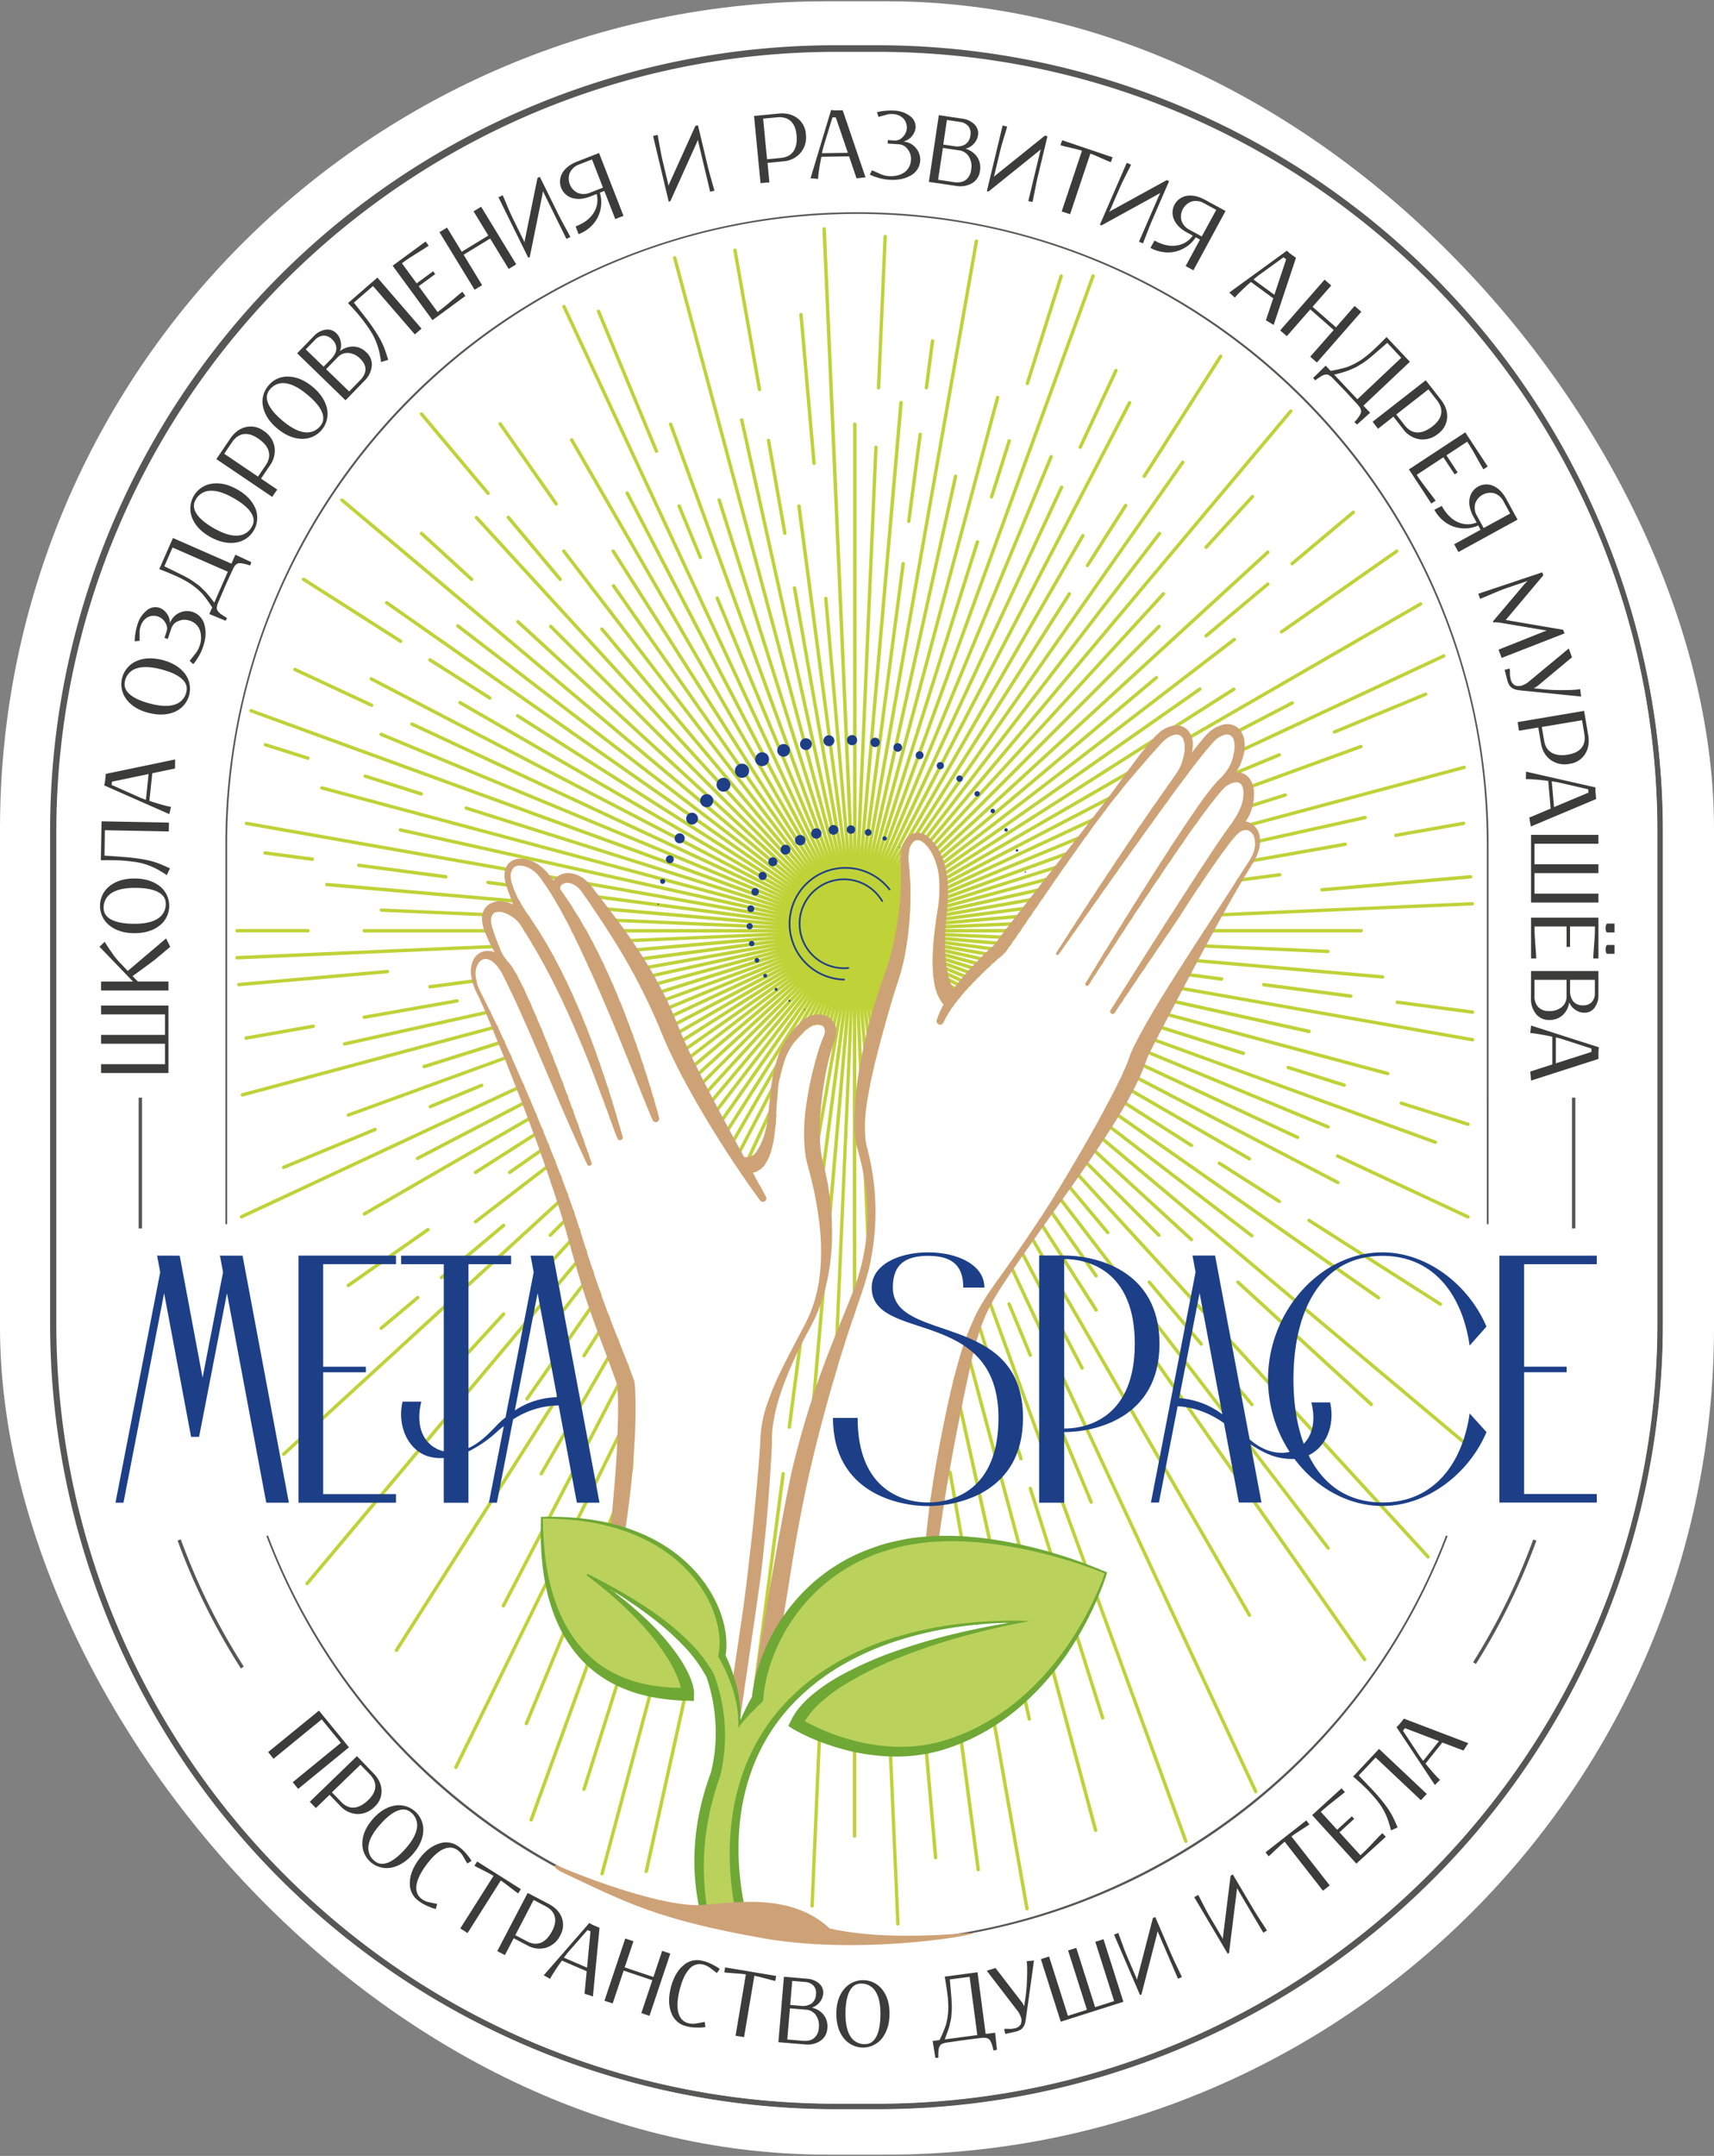 <?xml version="1.0" encoding="UTF-8"?> <svg xmlns="http://www.w3.org/2000/svg" id="Слой_1" data-name="Слой 1" viewBox="0 0 992.13 1247.24"><rect x="0" y="0" width="992.13" height="1247.24" fill="#808080" stroke="none"/><defs><style>.cls-1{fill:#fff;}.cls-2{fill:#bfd238;}.cls-3{fill:#575756;}.cls-4{fill:#3c3c3b;}.cls-5{fill:#1e3e88;}.cls-6{fill:#cea277;}.cls-7{fill:#bad25c;}.cls-8{fill:#6fa835;}.cls-9{fill:#1c3f87;}</style></defs><rect class="cls-1" y="0.75" width="992.13" height="1245.75" rx="478.59"></rect><path class="cls-2" d="M471.19,269h.08a1,1,0,0,0,.9-1.07l-7.53-86a1,1,0,0,0-1.06-.9,1,1,0,0,0-.9,1.07l7.53,86A1,1,0,0,0,471.19,269Z"></path><path class="cls-2" d="M454.3,309.48l.17,0a1,1,0,0,0,.8-1.14l-9.5-53.86a1,1,0,0,0-1.94.34l9.5,53.87A1,1,0,0,0,454.3,309.48Z"></path><path class="cls-2" d="M439.63,226.29h.17a1,1,0,0,0,.8-1.14l-14.17-80.35a1,1,0,1,0-1.94.34l14.17,80.35A1,1,0,0,0,439.63,226.29Z"></path><path class="cls-2" d="M321.13,292.08a1,1,0,0,0,.81.42,1,1,0,0,0,.8-1.55l-32.29-46.11a1,1,0,1,0-1.61,1.12Z"></path><path class="cls-2" d="M293.56,298.58a1,1,0,0,0-.12,1.38l30.05,35.82a1,1,0,0,0,.76.35,1,1,0,0,0,.63-.23,1,1,0,0,0,.12-1.39L295,298.7A1,1,0,0,0,293.56,298.58Z"></path><path class="cls-2" d="M281.73,286a1,1,0,0,0,.75.35.94.94,0,0,0,.63-.23,1,1,0,0,0,.12-1.38l-38.59-46a1,1,0,0,0-1.51,1.27Z"></path><path class="cls-2" d="M170.19,388.15l44.5,20.75a1,1,0,0,0,.41.09,1,1,0,0,0,.9-.56,1,1,0,0,0-.48-1.31L171,386.37a1,1,0,0,0-.84,1.78Z"></path><path class="cls-2" d="M405.41,323.52a1,1,0,0,0,.91-1.36L394,292.35a1,1,0,0,0-1.29-.53,1,1,0,0,0-.53,1.28l12.35,29.81A1,1,0,0,0,405.41,323.52Z"></path><path class="cls-2" d="M379,261.25a1,1,0,1,0,1.81-.76l-33.52-80.92a1,1,0,0,0-1.81.75Z"></path><path class="cls-2" d="M272.31,335.87a1,1,0,0,0,.66.26,1,1,0,0,0,.73-.32,1,1,0,0,0-.06-1.39l-29.09-26.65a1,1,0,0,0-1.33,1.45Z"></path><path class="cls-2" d="M283,404.66a1,1,0,0,0,.53.16,1,1,0,0,0,.53-1.82l-34.54-22a1,1,0,1,0-1.06,1.66Z"></path><path class="cls-2" d="M175.18,336l56.22,35.82a1,1,0,0,0,.53.15,1,1,0,0,0,.83-.45,1,1,0,0,0-.3-1.36l-56.22-35.82a1,1,0,0,0-1.36.31A1,1,0,0,0,175.18,336Z"></path><path class="cls-2" d="M243.59,460.27a1,1,0,0,0,.3,0,1,1,0,0,0,.29-1.92l-32.43-10.23a1,1,0,0,0-1.24.65,1,1,0,0,0,.65,1.23Z"></path><path class="cls-2" d="M177.93,439.56a.77.77,0,0,0,.29.05,1,1,0,0,0,.94-.69,1,1,0,0,0-.64-1.23l-24.58-7.75a1,1,0,0,0-1.23.64,1,1,0,0,0,.64,1.24Z"></path><path class="cls-2" d="M257.88,508.25H258a1,1,0,0,0,.13-2l-50.32-6.62a1,1,0,0,0-1.1.84,1,1,0,0,0,.85,1.11Z"></path><path class="cls-2" d="M180.59,498.07h.12a1,1,0,0,0,.13-2l-27.06-3.56a1,1,0,1,0-.26,1.95Z"></path><path class="cls-2" d="M764.26,514.88a1,1,0,0,0,1,.9h.09l86-7.52a1,1,0,1,0-.17-2l-86,7.52A1,1,0,0,0,764.26,514.88Z"></path><path class="cls-2" d="M779.64,488.24a1,1,0,0,0-1.14-.8l-53.87,9.5a1,1,0,0,0,.17,1.95H725l53.86-9.5A1,1,0,0,0,779.64,488.24Z"></path><path class="cls-2" d="M808.16,484.21l39.17-6.91a1,1,0,0,0,.8-1.14,1,1,0,0,0-1.14-.8l-39.17,6.91a1,1,0,0,0-.8,1.14,1,1,0,0,0,1,.81Z"></path><path class="cls-2" d="M741,366.11a1,1,0,0,0,1.37.24l66.46-46.53a1,1,0,1,0-1.13-1.61l-66.46,46.53A1,1,0,0,0,741,366.11Z"></path><path class="cls-2" d="M733.34,337.05,697.52,367.1a1,1,0,0,0,.64,1.74,1,1,0,0,0,.63-.23l35.81-30.05a1,1,0,0,0-1.26-1.51Z"></path><path class="cls-2" d="M747.18,326.72a1,1,0,0,0,.75.36,1,1,0,0,0,.63-.23l35.3-29.62a1,1,0,1,0-1.27-1.51L747.3,325.34A1,1,0,0,0,747.18,326.72Z"></path><path class="cls-2" d="M624.87,259.61a1.06,1.06,0,0,0,.42.09,1,1,0,0,0,.89-.57l20.75-44.49a1,1,0,0,0-1.78-.84L624.4,258.3A1,1,0,0,0,624.87,259.61Z"></path><path class="cls-2" d="M740.2,435.76l-29.81,12.35a1,1,0,0,0,.38,1.89,1.06,1.06,0,0,0,.38-.07L741,437.58a1,1,0,0,0-.75-1.82Z"></path><path class="cls-2" d="M825,400.64l-52.94,21.93a1,1,0,0,0-.53,1.28,1,1,0,0,0,.91.61.87.87,0,0,0,.38-.08l52.93-21.92a1,1,0,0,0-.75-1.82Z"></path><path class="cls-2" d="M724.08,286.83l-26.65,29.09a1,1,0,0,0,.06,1.39,1,1,0,0,0,.67.25,1,1,0,0,0,.72-.31l26.65-29.09a1,1,0,1,0-1.45-1.33Z"></path><path class="cls-2" d="M650.64,292.08l-22,34.53a1,1,0,0,0,.83,1.51,1,1,0,0,0,.83-.45l22-34.54a1,1,0,1,0-1.66-1.05Z"></path><path class="cls-2" d="M661.81,276.37a1,1,0,0,0,.53.15,1,1,0,0,0,.83-.45l44.3-69.53a1,1,0,0,0-1.66-1.06L661.51,275A1,1,0,0,0,661.81,276.37Z"></path><path class="cls-2" d="M573.68,288.44a.92.92,0,0,0,.29,0,1,1,0,0,0,.94-.69l10.23-32.43a1,1,0,0,0-.65-1.24,1,1,0,0,0-1.23.65L573,287.2A1,1,0,0,0,573.68,288.44Z"></path><path class="cls-2" d="M594.38,222.77a1,1,0,0,0,.29,0,1,1,0,0,0,.94-.69L615.2,160a1,1,0,0,0-.64-1.23,1,1,0,0,0-1.24.64l-19.58,62.13A1,1,0,0,0,594.38,222.77Z"></path><path class="cls-2" d="M525.9,302.59H526a1,1,0,0,0,1-.85l6.62-50.31a1,1,0,0,0-.84-1.11,1,1,0,0,0-1.11.85l-6.62,50.31A1,1,0,0,0,525.9,302.59Z"></path><path class="cls-2" d="M536.07,225.3h.13a1,1,0,0,0,1-.86l3.56-27.06a1,1,0,0,0-.85-1.11,1,1,0,0,0-1.1.85l-3.56,27.07A1,1,0,0,0,536.07,225.3Z"></path><path class="cls-2" d="M508.52,225.32h0a1,1,0,0,0,1-.94l3.82-87.54a1,1,0,0,0-.94-1,1,1,0,0,0-1,.94l-3.82,87.54A1,1,0,0,0,508.52,225.32Z"></path><path class="cls-2" d="M494.67,1009.36a1,1,0,0,0-1,1v51.83a1,1,0,0,0,2,0v-51.83A1,1,0,0,0,494.67,1009.36Z"></path><path class="cls-2" d="M518.25,807.88a1,1,0,0,0-.9,1.06l11.91,136.13a1,1,0,0,0,1,.9h.09a1,1,0,0,0,.89-1.06L519.31,808.77A1,1,0,0,0,518.25,807.88Z"></path><path class="cls-2" d="M536,1011.06a1,1,0,0,0-.89,1.07l5.48,62.69a1,1,0,0,0,1,.9h.09a1,1,0,0,0,.89-1.07L537.09,1012A1,1,0,0,0,536,1011.06Z"></path><path class="cls-2" d="M535.05,767.45a1,1,0,0,0-.8,1.14l9.5,53.86a1,1,0,0,0,1,.81h.17a1,1,0,0,0,.8-1.14l-9.5-53.87A1,1,0,0,0,535.05,767.45Z"></path><path class="cls-2" d="M565.33,940.17l.17,0a1,1,0,0,0,.8-1.14l-15.44-87.58a1,1,0,0,0-1.94.34l15.45,87.58A1,1,0,0,0,565.33,940.17Z"></path><path class="cls-2" d="M574.91,993.5a1,1,0,0,0-.8,1.14l19.36,109.77a1,1,0,0,0,1,.82l.17,0a1,1,0,0,0,.8-1.14L576.05,994.3A1,1,0,0,0,574.91,993.5Z"></path><path class="cls-2" d="M668.39,784.83a1,1,0,1,0-1.61,1.13l122.3,174.67a1,1,0,0,0,.81.42,1,1,0,0,0,.8-1.55Z"></path><path class="cls-2" d="M664.64,741a1,1,0,0,0-.12,1.39l30.05,35.81a1,1,0,0,0,.76.36,1,1,0,0,0,.63-.23,1,1,0,0,0,.12-1.39L666,741.13A1,1,0,0,0,664.64,741Z"></path><path class="cls-2" d="M706.41,790.79a1,1,0,0,0-.13,1.38l17.6,21a1,1,0,0,0,.76.35,1,1,0,0,0,.63-.23,1,1,0,0,0,.12-1.38l-17.6-21A1,1,0,0,0,706.41,790.79Z"></path><path class="cls-2" d="M850.17,703.14,774.83,668a1,1,0,1,0-.83,1.78l75.33,35.13a1.06,1.06,0,0,0,.42.09,1,1,0,0,0,.42-1.87Z"></path><path class="cls-2" d="M852.43,600.54,539.24,545.31l167.67,22.08H707a1,1,0,0,0,.13-2L539.5,543.36l260.68,22.81h.08a1,1,0,0,0,1-.89,1,1,0,0,0-.89-1.07L539.67,541.4l229,10h0a1,1,0,0,0,1-.94,1,1,0,0,0-.94-1l-229-10H787.9a1,1,0,0,0,0-2h-248L852.3,523.83a1,1,0,0,0,.94-1,1,1,0,0,0-1-.94L539.84,535.51l147.31-12.89a1,1,0,0,0,.9-1.07,1,1,0,0,0-1.07-.89L539.67,533.55l201-26.47a1,1,0,1,0-.26-1.95l-201,26.47,153.75-27.11a1,1,0,0,0-.34-1.94L539.08,529.66l251.3-55.72a1,1,0,0,0,.75-1.17A1,1,0,0,0,790,472l-251.3,55.71,309.22-82.85a1,1,0,0,0-.51-1.9L538.15,525.83l206.2-65a1,1,0,0,0-.59-1.88L537.55,524l250.69-91.24a1,1,0,0,0-.68-1.85L536.87,522.11l150.57-62.37a1,1,0,1,0-.75-1.81L536.13,520.29l300.16-140a1,1,0,0,0-.84-1.78l-300.16,140,213-110.87a1,1,0,1,0-.91-1.75l-213,110.87L822.79,350.25a1,1,0,0,0,.36-1.34,1,1,0,0,0-1.35-.36L533.41,515.05,714.82,399.48a1,1,0,0,0-1.06-1.66L532.35,513.4,695.07,399.46a1,1,0,0,0,.24-1.37,1,1,0,0,0-1.37-.24L531.2,511.79,714.89,370.85a1,1,0,1,0-1.2-1.56L530,510.24,670.1,392.68a1,1,0,0,0-1.26-1.51L528.75,508.72,734.64,320.06a1,1,0,0,0-1.33-1.45L527.42,507.27,671.7,363a1,1,0,0,0-1.39-1.39L526,505.88,674.28,344.1a1,1,0,0,0-1.45-1.33L524.58,504.55,748,238.34a1,1,0,0,0-1.5-1.26L523.06,503.3l149-194.21a1,1,0,0,0-1.56-1.19l-149,194.19L685.3,268.17a1,1,0,1,0-1.61-1.13L519.9,501l100-157a1,1,0,0,0-1.66-1.06l-100,157L627.67,310.36a1,1,0,0,0-.36-1.34,1,1,0,0,0-1.35.36L516.54,498.91,654.8,233.32a1,1,0,0,0-1.75-.91L514.79,498,615.3,282.47a1,1,0,1,0-1.78-.83L513,497.17l96.26-232.39a1,1,0,1,0-1.82-.76L511.19,496.43,633.62,160a1,1,0,0,0-.59-1.26,1,1,0,0,0-1.26.59L509.34,495.75l57.43-182.13a1,1,0,0,0-1.88-.59L507.47,495.15l71-265.13a1,1,0,0,0-1.9-.51l-71,265.13,48.52-218.89a1,1,0,0,0-.74-1.17,1,1,0,0,0-1.18.75l-48.53,218.9,62.47-354.3a1,1,0,1,0-1.93-.34L501.7,493.89l22.08-167.67a1,1,0,0,0-.85-1.1,1,1,0,0,0-1.1.84L499.75,493.63,522.56,233a1,1,0,0,0-2-.17L497.79,493.45,508,258.76a1,1,0,0,0-.94-1,1,1,0,0,0-1,.94l-10.25,234.7v-248a1,1,0,0,0-2,0v248l-15.76-361a1,1,0,0,0-2,.08l15.77,361L479,346.15a1,1,0,0,0-1.07-.9,1,1,0,0,0-.89,1.07l12.88,147.31-26.46-201a1,1,0,1,0-2,.26L488,493.9,460.88,340.15a1,1,0,1,0-1.94.34l27.11,153.73-55.72-251.3a1,1,0,1,0-1.92.42l55.71,251.3L391.48,148.88a1,1,0,0,0-1.21-.7,1,1,0,0,0-.69,1.2l92.64,345.77-65-206.2a1,1,0,0,0-1.24-.64,1,1,0,0,0-.64,1.23l65,206.21L389.11,245.06a1,1,0,0,0-1.26-.58,1,1,0,0,0-.59,1.26L478.5,496.43,416.13,345.86a1,1,0,1,0-1.81.75l62.36,150.56L327.35,176.93a1,1,0,0,0-1.31-.48,1,1,0,0,0-.47,1.31L474.9,498,364,285a1,1,0,1,0-1.75.91l110.87,213L331.83,254.14a1,1,0,1,0-1.7,1L471.44,499.89,355.87,318.48a1,1,0,1,0-1.66,1.06L469.79,501,355.85,338.23a1,1,0,0,0-1.62,1.13l114,162.74L327.24,318.41a1,1,0,1,0-1.56,1.2l141,183.69L349.07,363.2a1,1,0,0,0-1.51,1.26L465.11,504.55,276.45,298.66A1,1,0,0,0,275,300L463.66,505.88,319.38,361.6A1,1,0,0,0,318,363L462.27,507.27,300.49,359a1,1,0,0,0-1.4.06,1,1,0,0,0,.07,1.39L460.94,508.72,198.48,288.49a1,1,0,0,0-1.27,1.51L459.69,510.24l-194.21-149a1,1,0,0,0-1.19,1.56l194.2,149L224.56,348a1,1,0,1,0-1.13,1.61L457.34,513.4l-157-100a1,1,0,1,0-1.06,1.66l157,100L266.75,405.63a1,1,0,0,0-1.34.36,1,1,0,0,0,.36,1.35L455.3,516.76,215.56,392a1,1,0,1,0-.91,1.74L454.4,518.51,238.86,418a1,1,0,0,0-1.31.48,1,1,0,0,0,.48,1.3L453.56,520.29,221.17,424a1,1,0,1,0-.76,1.82l232.41,96.26-307-111.75a1,1,0,1,0-.67,1.84L452.14,524,270,466.53a1,1,0,0,0-.59,1.88l182.12,57.42-265.13-71a1,1,0,0,0-.51,1.9l265.13,71L232.14,479.21a1,1,0,1,0-.42,1.92l218.89,48.53L142.7,475.36a1,1,0,0,0-.35,1.94l307.93,54.3L282.61,509.52a1,1,0,0,0-.26,2L450,533.55,189.34,510.74a1,1,0,0,0-.17,2l260.67,22.81-229-10a1,1,0,0,0-1,.94,1,1,0,0,0,.94,1l229,10H210.85a1,1,0,0,0,0,2H449.59L137.22,553.08a1,1,0,0,0,0,2h0L449.68,541.4,302.37,554.29a1,1,0,0,0,.08,2h.09l147.31-12.89-201,26.47a1,1,0,0,0,.13,2h.12l201-26.47L296.37,572.42a1,1,0,0,0,.17,2l.17,0,153.73-27.11L199.14,603a1,1,0,0,0,.21,1.94l.21,0,251.3-55.71L140,632.47a1,1,0,0,0,.25,1.93,1.15,1.15,0,0,0,.26,0l310.85-83.29-206.2,65a1,1,0,0,0,.29,1.93,1,1,0,0,0,.3,0L452,553,201.28,644.19a1,1,0,0,0,.34,1.91A1,1,0,0,0,202,646L452.65,554.8,302.08,617.17a1,1,0,0,0,.37,1.89.84.84,0,0,0,.38-.08l150.56-62.36L139.18,703.14a1,1,0,0,0,.83,1.78L454.23,558.4l-213,110.87a1,1,0,0,0-.42,1.33,1,1,0,0,0,.88.53,1.06,1.06,0,0,0,.45-.11l213-110.87L210.36,701.47a1,1,0,0,0,.49,1.84,1,1,0,0,0,.49-.14L456.11,561.85,274.7,677.43a1,1,0,0,0,.53,1.81,1,1,0,0,0,.53-.15L457.17,563.51,294.45,677.45a1,1,0,0,0-.24,1.37,1,1,0,0,0,.81.42,1,1,0,0,0,.56-.18L458.31,565.12,274.63,706.06a1,1,0,0,0,.6,1.77,1,1,0,0,0,.6-.21l183.69-141L319.42,684.23a1,1,0,0,0-.12,1.38,1,1,0,0,0,.75.36,1,1,0,0,0,.63-.23L460.77,568.19,163.49,840.6a1,1,0,0,0,.66,1.71,1,1,0,0,0,.67-.26L462.1,569.64,317.82,713.92a1,1,0,0,0,.7,1.68,1,1,0,0,0,.69-.29L463.49,571,315.24,732.81a1,1,0,0,0,.06,1.39,1,1,0,0,0,.67.26.94.94,0,0,0,.72-.32L464.94,572.36,177,915.49a1,1,0,0,0,.12,1.39,1,1,0,0,0,.63.23,1,1,0,0,0,.76-.35L466.46,573.61l-149,194.21a1,1,0,0,0,.18,1.38,1,1,0,0,0,.6.2A1,1,0,0,0,319,769L468,574.82,304.22,808.74a1,1,0,0,0,.8,1.55,1,1,0,0,0,.81-.42L469.62,576l-100,157a1,1,0,0,0,.3,1.36,1,1,0,0,0,.53.15,1,1,0,0,0,.83-.45l100-157L312.46,852.09a1,1,0,0,0,.36,1.35,1,1,0,0,0,.49.13,1,1,0,0,0,.85-.49L473,578,290.49,928.56a1,1,0,0,0,.42,1.32.91.91,0,0,0,.45.11,1,1,0,0,0,.88-.52L474.73,578.9,374.22,794.44a1,1,0,0,0,1.78.84L476.51,579.74l-172.72,417a1,1,0,0,0,.53,1.29,1,1,0,0,0,.38.07,1,1,0,0,0,.91-.61l172.72-417L306.52,1052.54a1,1,0,0,0,.58,1.26,1.06,1.06,0,0,0,.34.06,1,1,0,0,0,.93-.65L480.18,581.16,422.75,763.29a1,1,0,0,0,1.88.59l57.42-182.12L385.83,940.87a1,1,0,0,0,.69,1.21l.26,0a1,1,0,0,0,1-.73L484,582.27,401.07,956.13a1,1,0,0,0,.75,1.17.75.75,0,0,0,.21,0,1,1,0,0,0,1-.77l82.89-373.86L414.75,988.83a1,1,0,0,0,.79,1.14l.18,0a1,1,0,0,0,1-.81L487.82,583,465.74,750.69a1,1,0,0,0,.85,1.1h.13a1,1,0,0,0,1-.85l22.08-167.67L467,844a1,1,0,0,0,.89,1.06h.09a1,1,0,0,0,1-.9l22.8-260.68L478.6,884.09l-.51,11.73h0l-3.19,73.06a1,1,0,0,0,.94,1h0a1,1,0,0,0,1-.94l3.7-84.79,1.38-31.57h0l11.75-269.07V957.82a1,1,0,0,0,2,0V583.54l16,366.76a1,1,0,0,0,1,.94h.05a1,1,0,0,0,.94-1l-16-366.76,12.89,147.31a1,1,0,0,0,1,.9h.09a1,1,0,0,0,.89-1.07L499.58,583.28,545.82,934.5a1,1,0,0,0,1,.86h.13a1,1,0,0,0,.84-1.11L501.53,583l27.11,153.74a1,1,0,0,0,1,.81h.17a1,1,0,0,0,.8-1.14L503.47,582.69l91.34,412a1,1,0,0,0,1,.77.76.76,0,0,0,.21,0,1,1,0,0,0,.75-1.17l-91.33-412,127.75,476.78a1,1,0,0,0,1,.73,1.07,1.07,0,0,0,.25,0,1,1,0,0,0,.7-1.21L507.3,581.76l82.75,262.47a1,1,0,0,0,.94.68,1,1,0,0,0,.3,0,1,1,0,0,0,.64-1.23L509.17,581.16l176.32,484.42a1,1,0,0,0,.92.65,1,1,0,0,0,.34-.06,1,1,0,0,0,.58-1.26L511,580.48l62.37,150.57a1,1,0,0,0,.9.61.84.84,0,0,0,.38-.08,1,1,0,0,0,.53-1.28L512.84,579.74,726,1036.94a1,1,0,0,0,.89.57.86.86,0,0,0,.41-.1,1,1,0,0,0,.48-1.3L514.62,578.9l110.87,213a1,1,0,0,0,.87.53,1.07,1.07,0,0,0,.46-.11,1,1,0,0,0,.41-1.33L516.37,578l206,356.87a1,1,0,0,0,.85.5,1.09,1.09,0,0,0,.49-.13,1,1,0,0,0,.36-1.35L518.07,577,633.65,758.43a1,1,0,0,0,1.36.3,1,1,0,0,0,.3-1.36L519.73,576,633.67,738.68a1,1,0,0,0,.81.42,1,1,0,0,0,.8-1.55L521.33,574.82,768,896.21a1,1,0,0,0,1.38.18,1,1,0,0,0,.18-1.38L522.89,573.61l117.56,140.1a1,1,0,0,0,.75.35.93.93,0,0,0,.63-.23,1,1,0,0,0,.12-1.38L524.4,572.36l301.49,329a1,1,0,0,0,.72.31,1,1,0,0,0,.73-1.64L525.86,571,670.14,715.31a1,1,0,0,0,1.39,0,1,1,0,0,0,0-1.39L527.25,569.64,689,717.89a1,1,0,0,0,.67.26,1,1,0,0,0,.66-1.71L528.58,568.19,846.55,835a1,1,0,1,0,1.27-1.5l-318-266.83L724,715.69a.92.92,0,0,0,.59.2,1,1,0,0,0,.6-1.76L531,565.12,797.4,751.63a1,1,0,0,0,1.37-.25,1,1,0,0,0-.24-1.37L532.17,563.51l157,100a1,1,0,0,0,.53.15,1,1,0,0,0,.83-.45,1,1,0,0,0-.3-1.36l-157-100L722.77,671.28a1,1,0,0,0,.49.13,1,1,0,0,0,.49-1.83L534.21,560.15,774,685a.91.91,0,0,0,.45.11,1,1,0,0,0,.46-1.85L535.12,558.4,750.66,658.91a1.06,1.06,0,0,0,.42.09,1,1,0,0,0,.89-.57,1,1,0,0,0-.48-1.3L536,556.62l232.39,96.26a1,1,0,0,0,.38.08,1,1,0,0,0,.38-1.9L536.7,554.8,830.52,661.74a1,1,0,0,0,.33.06,1,1,0,0,0,.34-1.91L537.38,553,719.5,610.38a1,1,0,0,0,.3,0,1,1,0,0,0,.3-1.92L538,551.08l265.13,71a1.07,1.07,0,0,0,.25,0,1,1,0,0,0,.26-1.93l-265.14-71,218.9,48.52.21,0a1,1,0,0,0,.21-2L538.91,547.25l313.18,55.23h.17a1,1,0,0,0,.17-2Z"></path><path class="cls-2" d="M515.34,1011.82a1,1,0,0,0-.94,1l4.38,100.26a1,1,0,0,0,1,.94h0a1,1,0,0,0,.94-1l-4.38-100.26A1,1,0,0,0,515.34,1011.82Z"></path><path class="cls-2" d="M556.11,1005.09a1,1,0,0,0-.85,1.11l10,75.59a1,1,0,0,0,1,.86h.13a1,1,0,0,0,.84-1.11l-9.95-75.59A1,1,0,0,0,556.11,1005.09Z"></path><path class="cls-2" d="M597.4,861a1,1,0,1,0-1.88.59L637.37,994.3a1,1,0,0,0,1.88-.59Z"></path><path class="cls-2" d="M583.74,753.47a1,1,0,0,0-.54,1.28l12.35,29.81a1,1,0,0,0,1.82-.75L585,754A1,1,0,0,0,583.74,753.47Z"></path><path class="cls-2" d="M609.28,815.13a1,1,0,0,0-.53,1.29l21.92,52.93a1,1,0,0,0,.91.61,1,1,0,0,0,.38-.07,1,1,0,0,0,.53-1.29l-21.93-52.94A1,1,0,0,0,609.28,815.13Z"></path><path class="cls-2" d="M715.82,741.1a1,1,0,0,0,.06,1.39l77.21,70.75a1,1,0,0,0,.66.25,1,1,0,0,0,.73-.32,1,1,0,0,0-.06-1.39L717.21,741A1,1,0,0,0,715.82,741.1Z"></path><path class="cls-2" d="M706.52,672.25a1,1,0,1,0-1.06,1.66l34.54,22a1,1,0,0,0,.52.15,1,1,0,0,0,.84-.45,1,1,0,0,0-.31-1.36Z"></path><path class="cls-2" d="M758.12,705.12a1,1,0,0,0-1.06,1.66l76,48.43a1,1,0,1,0,1-1.66Z"></path><path class="cls-2" d="M745.93,616.64a1,1,0,0,0-1.24.65,1,1,0,0,0,.65,1.23l32.43,10.23a1,1,0,0,0,.3,0,1,1,0,0,0,.94-.69,1,1,0,0,0-.65-1.23Z"></path><path class="cls-2" d="M850.69,650.71a1,1,0,0,0-.64-1.24l-38.46-12.12a1,1,0,1,0-.59,1.87l38.45,12.13a1,1,0,0,0,.3,0A1,1,0,0,0,850.69,650.71Z"></path><path class="cls-2" d="M731.64,568.66a1,1,0,0,0-.26,2l50.31,6.62h.13a1,1,0,0,0,.13-2Z"></path><path class="cls-2" d="M852.39,584.56l-43.46-5.72a1,1,0,0,0-1.1.84,1,1,0,0,0,.85,1.11l43.45,5.72h.13a1,1,0,0,0,.13-2Z"></path><path class="cls-2" d="M137.26,539.44h41a1,1,0,1,0,0-2h-41a1,1,0,0,0,0,2Z"></path><path class="cls-2" d="M225.25,562a1,1,0,0,0-1.06-.9l-86,7.53a1,1,0,0,0-.9,1.06,1,1,0,0,0,1,.9h.09l86-7.53A1,1,0,0,0,225.25,562Z"></path><path class="cls-2" d="M209.88,588.67a1,1,0,0,0,1,.81H211l53.87-9.5a1,1,0,0,0-.35-1.93l-53.86,9.49A1,1,0,0,0,209.88,588.67Z"></path><path class="cls-2" d="M142.18,599.61a1,1,0,0,0,.17,1.95h.18l39.17-6.91a1,1,0,0,0-.34-1.94Z"></path><path class="cls-2" d="M248.54,710.8a1,1,0,0,0-1.37-.24l-46.11,32.29a1,1,0,0,0-.25,1.37,1,1,0,0,0,.81.42,1,1,0,0,0,.56-.18l46.12-32.29A1,1,0,0,0,248.54,710.8Z"></path><path class="cls-2" d="M256.18,739.86,292,709.81a1,1,0,1,0-1.27-1.51l-35.81,30.05a1,1,0,0,0-.12,1.39,1,1,0,0,0,.75.35A1,1,0,0,0,256.18,739.86Z"></path><path class="cls-2" d="M241,750.07l-21,17.59a1,1,0,0,0-.12,1.39,1,1,0,0,0,.75.35,1,1,0,0,0,.63-.23l21-17.6a1,1,0,1,0-1.26-1.5Z"></path><path class="cls-2" d="M364.66,817.31a1,1,0,0,0-1.31.45L263,1022a1,1,0,0,0,.44,1.32,1.13,1.13,0,0,0,.44.1,1,1,0,0,0,.88-.55L365.11,818.63A1,1,0,0,0,364.66,817.31Z"></path><path class="cls-2" d="M377.06,977.38a1,1,0,0,0-1.2.7l-28.31,105.65a1,1,0,0,0,.7,1.21,1.07,1.07,0,0,0,.25,0,1,1,0,0,0,.95-.73l28.31-105.65A1,1,0,0,0,377.06,977.38Z"></path><path class="cls-2" d="M249,641.22a1,1,0,0,0,.37-.07l29.81-12.35a1,1,0,0,0,.53-1.28,1,1,0,0,0-1.29-.54l-29.8,12.35a1,1,0,0,0,.38,1.89Z"></path><path class="cls-2" d="M164.15,676.35a1,1,0,0,0,.38-.08l52.94-21.93a1,1,0,0,0,.53-1.28,1,1,0,0,0-1.29-.53l-52.93,21.92a1,1,0,0,0,.37,1.9Z"></path><path class="cls-2" d="M265.44,790.08,292.09,761a1,1,0,1,0-1.45-1.33L264,788.75a1,1,0,0,0,.06,1.39,1,1,0,0,0,.66.26A1,1,0,0,0,265.44,790.08Z"></path><path class="cls-2" d="M338.05,785.29a1,1,0,0,0,.83-.45l22-34.54a1,1,0,1,0-1.66-1.06l-22,34.54a1,1,0,0,0,.3,1.36A1,1,0,0,0,338.05,785.29Z"></path><path class="cls-2" d="M327.71,800.54a1,1,0,0,0-1.36.3L228.65,954.2a1,1,0,0,0,.3,1.36,1,1,0,0,0,.53.15,1,1,0,0,0,.83-.45L328,801.9A1,1,0,0,0,327.71,800.54Z"></path><path class="cls-2" d="M405.32,822.83a1,1,0,0,0,.94-.69l10.23-32.43a1,1,0,0,0-.65-1.24,1,1,0,0,0-1.23.65l-10.23,32.43a1,1,0,0,0,.65,1.24A.92.92,0,0,0,405.32,822.83Z"></path><path class="cls-2" d="M371.69,929.49a1,1,0,0,0,.94-.69l23.15-73.43a1,1,0,0,0-1.87-.59l-23.16,73.43a1,1,0,0,0,.94,1.28Z"></path><path class="cls-2" d="M358.6,970a1,1,0,0,0-1.24.64l-20.25,64.23a1,1,0,0,0,.64,1.23,1,1,0,0,0,.3,0,1,1,0,0,0,.94-.69l20.25-64.23A1,1,0,0,0,358.6,970Z"></path><path class="cls-2" d="M463.62,774.32a1,1,0,0,0-1.1.84l-6.62,50.31a1,1,0,0,0,.84,1.11h.13a1,1,0,0,0,1-.86l6.62-50.31A1,1,0,0,0,463.62,774.32Z"></path><path class="cls-2" d="M453.45,851.61a1,1,0,0,0-1.11.85l-15.92,121a1,1,0,0,0,.84,1.11h.13a1,1,0,0,0,1-.85l15.92-121A1,1,0,0,0,453.45,851.61Z"></path><path class="cls-2" d="M397,979.19a1,1,0,0,0-1.18.75l-22.73,102.53a1,1,0,0,0,.75,1.17l.21,0a1,1,0,0,0,1-.78l22.73-102.53A1,1,0,0,0,397,979.19Z"></path><path class="cls-2" d="M474.43,1002.11a1,1,0,0,0-1,.94l-4.34,99.57a1,1,0,0,0,.94,1h0a1,1,0,0,0,1-.94l4.35-99.57A1,1,0,0,0,474.43,1002.11Z"></path><path class="cls-3" d="M508,1220.19H484.13A454.11,454.11,0,0,1,29.64,765.71V481.53A454.12,454.12,0,0,1,484.13,27.05H508A454.09,454.09,0,0,1,962.48,481.53V765.71A454.08,454.08,0,0,1,508,1220.19ZM484.13,30C235.15,30,32.6,232.56,32.6,481.53V765.71c0,249,202.55,451.53,451.53,451.53H508c249,0,451.53-202.55,451.53-451.53V481.53C959.53,232.56,757,30,508,30Z"></path><path class="cls-3" d="M496.06,1124.46A365.7,365.7,0,0,1,154.2,888.66l.92-.35c53.42,140.66,190.43,235.17,340.94,235.17S783.59,1029,837,888.31l.92.35a365.7,365.7,0,0,1-341.87,235.8Z"></path><path class="cls-3" d="M861.63,708.23h-1V488.35c0-201-163.55-364.59-364.59-364.59S131.48,287.32,131.48,488.35V708.23h-1V488.35a365.57,365.57,0,1,1,731.14,0Z"></path><path class="cls-4" d="M97.5,620.78h-39v-5.12h37V603.83h-37v-5.12h37V586.85h-37v-5.12h39Z"></path><path class="cls-4" d="M97.5,573h-39v-5.12H77L57.6,547.71l2.95-2.83c.24.32.83,1.21,1.76,2.67s2,3,3.22,4.71a43.7,43.7,0,0,0,3.66,4.46l4.76,5L96.14,542.9l2.41,4.87-9.36,7.83-12.47,9.13,3.07,3.1H97.5Z"></path><path class="cls-4" d="M77.85,539.86q-8.86,0-14.41-4.39a14.54,14.54,0,0,1,0-22.86q5.55-4.37,14.39-4.37t14.55,4.37a14.5,14.5,0,0,1,0,22.86Q86.81,539.87,77.85,539.86Zm.06-5.42q8.84,0,13.43-3a9.73,9.73,0,0,0,4.59-8.66q0-4.42-4.59-6.78T78,513.66q-8.84,0-13.43,3A9.73,9.73,0,0,0,60,525.32q0,4.42,4.59,6.77T77.91,534.44Z"></path><path class="cls-4" d="M96.55,506.29c-2.1-1.39-3.87-2.47-5.31-3.27a40.57,40.57,0,0,0-5-2.28A34.47,34.47,0,0,0,80.2,499q-3.24-.61-7.74-1c-2-.18-4-.29-6-.33q-4.08-.07-8.1,0l.44-22.52,39,.76-.1,5.12-37-.72L60.48,495q6.83.44,12.32.88a103.74,103.74,0,0,1,11.06,1.46,48.26,48.26,0,0,1,7.2,1.91c1.83.67,4.27,1.72,7.32,3.12Z"></path><path class="cls-4" d="M98,471,60.28,454.37a15.69,15.69,0,0,0,.55-2.67l.42-4,40.13-8.35-.07,5.24-13.16,2.74L86.47,463.3q4.08,1.4,7.81,2.4A43.57,43.57,0,0,0,99,466.8ZM84.47,462.7,86,447.8l-21.17,4.41-.21,1.91,16,7.11Q82.33,461.95,84.47,462.7Z"></path><path class="cls-4" d="M86.22,412.47q-8.61-2.14-12.93-7.74a14.55,14.55,0,0,1,5.52-22.18q6.45-2.9,15-.77t13.07,7.74a14.49,14.49,0,0,1-5.51,22.19Q94.91,414.62,86.22,412.47Zm1.36-5.25q8.57,2.13,13.75.33a9.7,9.7,0,0,0,6.55-7.3q1.07-4.29-2.83-7.68t-12.41-5.5q-8.56-2.13-13.75-.33a9.75,9.75,0,0,0-6.55,7.3c-.71,2.86.24,5.43,2.83,7.68S81.91,405.81,87.58,407.22Z"></path><path class="cls-4" d="M111.87,384.23l-2.09-1.88,3-3.81a14.53,14.53,0,0,0,2.61-4.45,14.18,14.18,0,0,0,.34-9.42,9.08,9.08,0,0,0-6.11-5.65,8.67,8.67,0,0,0-6.25.24,6.69,6.69,0,0,0-4.13,4.1l-2.13,6.31L95.2,369l1.25-3.68a5.9,5.9,0,0,0-.79-5.12,7.67,7.67,0,0,0-10.28-3.06,8.86,8.86,0,0,0-3.95,5.12,10.07,10.07,0,0,0-.61,3.13l0,5.35L78,371a19.67,19.67,0,0,1,.37-4.53,33.53,33.53,0,0,1,1.25-5.32,16.26,16.26,0,0,1,5.4-8.08,7.69,7.69,0,0,1,7.42-1.39,8.74,8.74,0,0,1,4.22,3.45,8.65,8.65,0,0,1,1.65,5.81l-.11,0a10.39,10.39,0,0,1,5.45-6.32,10.32,10.32,0,0,1,14.67,6.77q1.64,5.63-.73,12.64l-.36,1.06a26.79,26.79,0,0,1-2.5,5.08A25.87,25.87,0,0,1,111.87,384.23Z"></path><path class="cls-4" d="M121.15,355.22l1.68-3.83-.42-.61a73.2,73.2,0,0,0-5.36-7.32,40.86,40.86,0,0,0-10.91-8.11l-1-.55q-1.31-.71-4.59-2.14-3.72-1.64-8.36-3.41l7.91-18,33.87,14.85,2.27-5.18,9.22,4.31-.65,1.94q-4.91-1.65-6.77-1.27c-1.26.25-2.36,1.45-3.32,3.59L130.37,339l-4.08,9.59a9.45,9.45,0,0,0-.59,1.71,9.8,9.8,0,0,0-.21,1.39,2.21,2.21,0,0,0,.27,1.22,8.62,8.62,0,0,0,.66,1.05,6.46,6.46,0,0,0,1.2,1.1c.56.42,1.11.8,1.62,1.13s1.24.8,2.18,1.39l-.88,1.55Zm2.89-6.59,7.84-17.87-32-14L95.12,327.6q10.34,5.06,11.08,5.45c1.15.59,2.21,1.17,3.2,1.74s1.91,1.18,2.79,1.8l2.27,1.63a16.1,16.1,0,0,1,2.07,1.77c.73.73,1.29,1.27,1.68,1.63a21.78,21.78,0,0,1,1.63,1.76l1.38,1.65c.23.27.71.88,1.45,1.83Z"></path><path class="cls-4" d="M121.8,310.69q-7.76-4.31-10.48-10.83a14.55,14.55,0,0,1,11.09-20q7-1.12,14.7,3.16t10.62,10.86a14.5,14.5,0,0,1-11.08,20Q129.63,315,121.8,310.69Zm2.67-4.72q7.72,4.29,13.2,3.89a9.72,9.72,0,0,0,8.22-5.35q2.15-3.87-.74-8.15t-10.56-8.53q-7.73-4.29-13.19-3.89a9.74,9.74,0,0,0-8.22,5.35q-2.15,3.87.74,8.15T124.47,306Z"></path><path class="cls-4" d="M157.55,287.47,125.23,265.6l8-11.78q3.69-5.46,9-6.73a12.41,12.41,0,0,1,10.25,2.09,13.92,13.92,0,0,1,6.38,9.17,14.48,14.48,0,0,1-2.67,11l-5.1,7.54,9.38,6.34Zm-8.21-11.73,4.49-6.63q2.8-4.14,1.66-8.12t-6.1-7.32q-4.56-3.09-8.43-2.51c-2.59.38-4.81,2-6.68,4.72l-4.49,6.63Z"></path><path class="cls-4" d="M160.75,248.1q-6.87-5.59-8.4-12.5a14,14,0,0,1,2.93-12.38,13.82,13.82,0,0,1,11.52-5.33q7.06.12,13.92,5.7t8.52,12.57a14.48,14.48,0,0,1-14.44,17.72Q167.71,253.78,160.75,248.1Zm3.47-4.16q6.84,5.58,12.3,6.16a9.73,9.73,0,0,0,9-3.81c1.87-2.29,2.1-5,.72-8.16s-4.35-6.57-8.88-10.26-8.67-5.77-12.3-6.16a9.71,9.71,0,0,0-9,3.81q-2.79,3.43-.71,8.16T164.22,243.94Z"></path><path class="cls-4" d="M200,231.59l-28-27.21,9.47-9.73a12.11,12.11,0,0,1,6.95-3.92,7.17,7.17,0,0,1,6.28,2.08,9.05,9.05,0,0,1,2.52,4.83,8.91,8.91,0,0,1-.47,5.44l.28-.11a12.22,12.22,0,0,1,7.66-2.48,11.13,11.13,0,0,1,7.51,3.5,9.4,9.4,0,0,1,3,7.77,13.72,13.72,0,0,1-4.29,8.58Zm-12.66-19.46,4.34-4.46c1.92-2,2.93-3.93,3-5.87a7,7,0,0,0-2.46-5.46,6.6,6.6,0,0,0-5-2.18,7.7,7.7,0,0,0-5.08,2.67l-5.16,5.31Zm14.76,14.36,6.45-6.62c2-2.05,3-4.12,3-6.23s-1-4.13-3-6.06a10.78,10.78,0,0,0-6.83-3.37,7.69,7.69,0,0,0-6.26,2.49l-6.68,6.86Z"></path><path class="cls-4" d="M220.61,209.46c-.37-2.48-.75-4.53-1.13-6.13a41.8,41.8,0,0,0-1.63-5.22,36.07,36.07,0,0,0-2.78-5.66q-1.71-2.82-4.41-6.45c-1.21-1.6-2.46-3.16-3.76-4.66q-2.67-3.09-5.46-6l17-14.75L244,190.12l-3.87,3.35-24.2-28-11.09,9.6q4.25,5.37,7.6,9.74a107.23,107.23,0,0,1,6.31,9.2,47.87,47.87,0,0,1,3.4,6.63c.73,1.81,1.58,4.32,2.57,7.52Z"></path><path class="cls-4" d="M250.33,185.21l-23.05-31.49,19.08-14,1.78,2.43q-.93.67-6.4,4.08c-3.65,2.27-6,3.8-7.08,4.58l-2,1.5,8.5,11.61,9.56-7,1.2,1.66-9.55,7,10.92,14.92,2-1.5q1.61-1.17,6.51-5.36t5.83-4.86l1.78,2.43Z"></path><path class="cls-4" d="M274.71,167.63l-20.33-33.31,4.37-2.67,8.53,14,15.37-9.38-8.53-14,4.37-2.67,20.33,33.32-4.37,2.67L283.72,138l-15.37,9.38L279.08,165Z"></path><path class="cls-4" d="M305.78,149.13l-17.26-35,2.44-1.19q.53,1.08,2.48,5.79t3.25,7.33l6.45,13.1.44,1,.06,0,.15-1.19,7.32-36,1.37-.67,10.88,22.06q1.29,2.63,3.79,7.14c1.66,3,2.66,4.87,3,5.59l-2.27,1.12-6.43-13L315,112.11l-.66-1.46-.05,0L314,112.4l-7.36,36.29Z"></path><path class="cls-4" d="M334.9,135.49,333.2,131q7.46-2.91,10.52-8a13.7,13.7,0,0,0,1.63-10.75l-3.49,1.36q-5.92,2.31-10.6.94a9.85,9.85,0,0,1-5.68-14.57c1.67-2.79,4.48-4.94,8.43-6.48l12.74-5,14.16,36.37-4.77,1.86-6.33-16.25-2.61,1a18.64,18.64,0,0,1,.77,7.11,20,20,0,0,1-1.82,6.84,19.08,19.08,0,0,1-4.41,5.88A21.74,21.74,0,0,1,334.9,135.49Zm-5-35.69a9.2,9.2,0,0,0,4.6,11.83,9.3,9.3,0,0,0,7.09-.18l7.44-2.9-6.35-16.3-7.44,2.89A9.3,9.3,0,0,0,329.94,99.8Z"></path><path class="cls-4" d="M387.08,116.65l-9.05-38,2.64-.63c.18.79.56,2.85,1.13,6.2s1.09,6,1.54,7.87l3.39,14.21.2,1.1.06,0,.41-1.12,15.12-33.45,1.49-.35,5.71,23.93q.67,2.83,2.11,7.79t1.71,6.13l-2.47.59L407.7,96.78,404.32,82.6,404,81l-.06,0-.67,1.61-15.23,33.76Z"></path><path class="cls-4" d="M440.22,105.94l-3.75-38.85,14.16-1.37q6.56-.63,10.91,2.63a12.43,12.43,0,0,1,4.92,9.23,14,14,0,0,1-3,10.77,14.49,14.49,0,0,1-10.19,5l-9,.87,1.09,11.28ZM444,92.14l8-.77q5-.48,7.31-3.9t1.76-9.37q-.52-5.47-3.45-8.1t-7.89-2.13l-8,.77Z"></path><path class="cls-4" d="M469.16,103.14l11.92-39.51a14.94,14.94,0,0,0,2.71.23l4-.07L501,102.6l-5.21.57-4.32-12.73-16,.28c-.59,2.81-1.07,5.5-1.43,8a46.31,46.31,0,0,0-.52,4.78Zm6.62-14.48,15-.25-7-20.49-1.93,0-5.1,16.71C476.42,85.85,476.09,87.18,475.78,88.66Z"></path><path class="cls-4" d="M503.47,101l1.28-2.51,4.46,2a14.67,14.67,0,0,0,5,1.38q5.63.36,9.19-2.1a9.12,9.12,0,0,0,3.89-7.36,8.72,8.72,0,0,0-1.85-6,6.7,6.7,0,0,0-5-2.93l-6.64-.43.13-2,3.88.25a5.87,5.87,0,0,0,4.75-2.08,7.66,7.66,0,0,0,.31-10.72,8.89,8.89,0,0,0-6-2.5,10,10,0,0,0-3.19.22l-5.16,1.41-.91-2.67a20.51,20.51,0,0,1,4.47-.81,33.63,33.63,0,0,1,5.46-.16,16.32,16.32,0,0,1,9.2,3.13A7.71,7.71,0,0,1,530,73.9,9.56,9.56,0,0,1,522.54,82v-.12a10.36,10.36,0,0,1,7.52,3.64,10.32,10.32,0,0,1-2.77,15.92q-5,3-12.4,2.55l-1.11-.08a26.74,26.74,0,0,1-5.56-1.11A25.41,25.41,0,0,1,503.47,101Z"></path><path class="cls-4" d="M537.67,105.23l5.76-38.6,13.44,2A12.16,12.16,0,0,1,564.1,72a7.22,7.22,0,0,1,2,6.33,9.09,9.09,0,0,1-2.44,4.86,8.9,8.9,0,0,1-4.7,2.79l.25.16a12.3,12.3,0,0,1,6.49,4.77A11.17,11.17,0,0,1,567.22,99a9.43,9.43,0,0,1-4.55,7,13.79,13.79,0,0,1-9.47,1.52ZM543,104l9.15,1.36q4.21.63,6.8-1.21a8.42,8.42,0,0,0,3.18-5.94,10.71,10.71,0,0,0-1.25-7.51A7.68,7.68,0,0,0,555.25,87l-9.47-1.42Zm3-20.37,6.17.92a9.4,9.4,0,0,0,6.53-1,7,7,0,0,0,3-5.19,6.62,6.62,0,0,0-1.13-5.3,7.69,7.69,0,0,0-5.13-2.56l-7.32-1.09Z"></path><path class="cls-4" d="M571.24,110.57l9.11-37.95,2.63.63c-.19.78-.78,2.8-1.79,6S579.46,85.12,579,87l-3.41,14.2-.32,1.07h.06l.88-.81,28.62-23,1.49.36-5.74,23.93q-.68,2.84-1.65,7.9c-.64,3.38-1.06,5.45-1.24,6.24l-2.47-.59,3.4-14.15L602,88l.43-1.54h-.06l-1.33,1.13L572.21,110.8Z"></path><path class="cls-4" d="M613.82,84l1-2.86L644,91l-1,2.85c-.72-.24-2.57-1-5.53-2.36s-5.08-2.2-6.33-2.62l-11.73,35.07-4.86-1.62L626.29,87.2c-1.25-.43-3.47-1-6.63-1.72S614.54,84.28,613.82,84Z"></path><path class="cls-4" d="M636.66,130l15.55-35.79,2.49,1.07q-.48,1.11-2.81,5.65c-1.56,3-2.72,5.42-3.5,7.21l-5.82,13.4-.5,1,.06,0,1-.65,32.18-17.67,1.4.61-9.8,22.57q-1.17,2.67-3,7.49c-1.22,3.22-2,5.19-2.31,5.93l-2.32-1,5.8-13.34,5.81-13.37.69-1.44-.06,0-1.5.89L637.57,130.4Z"></path><path class="cls-4" d="M665.91,143.41l2.36-4.24q7,3.83,12.91,2.85a13.68,13.68,0,0,0,9.25-5.7l-3.29-1.78q-5.6-3-7.57-7.49A9.84,9.84,0,0,1,687,113.3q4.8-.78,10.39,2.24l12,6.52-18.59,34.31-4.5-2.44,8.3-15.33-2.46-1.33a18.68,18.68,0,0,1-4.93,5.17,19.78,19.78,0,0,1-6.39,3,18.79,18.79,0,0,1-7.34.43A21.57,21.57,0,0,1,665.91,143.41Zm24-26.86a9.2,9.2,0,0,0-6,11.15,9.28,9.28,0,0,0,4.72,5.3l7,3.8L704,121.42l-7-3.81A9.31,9.31,0,0,0,689.92,116.55Z"></path><path class="cls-4" d="M711.56,169.24,744.93,145a15.64,15.64,0,0,0,2,1.82l3.23,2.36L737.25,188l-4.5-2.69L737,172.58l-12.93-9.46q-3.27,2.83-6,5.55a45.83,45.83,0,0,0-3.31,3.5Zm14-7.54,12.09,8.84L744.49,150l-1.55-1.13-14.17,10.24C727.79,159.85,726.72,160.71,725.58,161.7Z"></path><path class="cls-4" d="M741,191.15l25.72-29.36,3.85,3.38-10.8,12.32,13.54,11.87L784.13,177l3.85,3.38-25.72,29.35-3.85-3.37L772,190.9,758.44,179l-13.57,15.49Z"></path><path class="cls-4" d="M767.36,211.53l2.87,3.05.73-.15a73.7,73.7,0,0,0,8.83-2.09,40.44,40.44,0,0,0,11.72-6.87l.91-.74q1.16-.93,3.76-3.38,3-2.81,6.4-6.38L816.1,209.3l-26.9,25.38,3.89,4.12-7.57,6.81L784,244.24c2.29-2.57,3.56-4.49,3.82-5.74s-.42-2.73-2-4.45l-7.1-7.71-7.24-7.49a9.38,9.38,0,0,0-1.35-1.21,11.17,11.17,0,0,0-1.19-.74,2.25,2.25,0,0,0-1.23-.23,10,10,0,0,0-1.22.2,6.26,6.26,0,0,0-1.48.67q-.93.54-1.68,1.05c-.51.34-1.22.83-2.13,1.48l-1.09-1.42Zm4.94,5.23L785.69,231l25.4-24L803,198.35q-8.69,7.54-9.34,8.07c-1,.83-1.94,1.58-2.86,2.26s-1.83,1.31-2.74,1.87L785.62,212a15.83,15.83,0,0,1-2.44,1.21c-.95.39-1.67.7-2.15.92a22.57,22.57,0,0,1-2.26.8l-2,.64-2.26.61Z"></path><path class="cls-4" d="M794.52,244l30.75-24L834,231.16q4.07,5.19,3.65,10.61a12.47,12.47,0,0,1-5.14,9.12,13.92,13.92,0,0,1-10.69,3.25,14.49,14.49,0,0,1-9.65-5.92l-5.6-7.17-8.92,7Zm13.69-4.2,4.93,6.31q3.09,3.93,7.21,4.07t8.85-3.55q4.34-3.39,5-7.26c.43-2.57-.38-5.18-2.44-7.8l-4.93-6.31Z"></path><path class="cls-4" d="M815.54,271.56l32.61-21.44,13,19.75-2.52,1.65c-.41-.64-1.67-2.83-3.75-6.59s-3.5-6.19-4.23-7.3l-1.39-2.11-12,7.91,6.5,9.89L842,274.44l-6.51-9.89-15.44,10.16,1.39,2.12c.73,1.1,2.4,3.36,5,6.76s4.15,5.43,4.57,6.07l-2.52,1.65Z"></path><path class="cls-4" d="M830.27,294.94l4.28-2.27q3.86,7,9.31,9.39a13.7,13.7,0,0,0,10.87.23l-1.8-3.28q-3.06-5.58-2.3-10.4a9.86,9.86,0,0,1,13.71-7.52q4.45,1.95,7.51,7.53l6.57,12-34.23,18.74-2.46-4.49L857,306.49,855.68,304a18.66,18.66,0,0,1-6.95,1.68,19.87,19.87,0,0,1-7-.92,18.9,18.9,0,0,1-6.41-3.61A21.69,21.69,0,0,1,830.27,294.94ZM865,285.4a9.19,9.19,0,0,0-11.13,6.09,9.26,9.26,0,0,0,1.1,7l3.83,7,15.35-8.4-3.84-7A9.29,9.29,0,0,0,865,285.4Z"></path><path class="cls-4" d="M855.7,343.49l37-12.38.63,1.72-21.74,25.85,33.23,5.68.76,2.08-36.37,14.19-1.81-4.78,27.8-11.07,0-.06-2.84-.4-22.17-3.75a23.84,23.84,0,0,0-5.83-.5l-.2-.57,18.39-21.73,1.6-1.58,0-.06-11.7,3.95-1.27.46q-2.8,1-8.15,3.29c-3.56,1.51-5.66,2.39-6.31,2.62Z"></path><path class="cls-4" d="M908.08,375.15l1.84,5.12-19.6,16.32a9.92,9.92,0,0,1-1.09.8,5.47,5.47,0,0,1-.86.47,3,3,0,0,0-.41.2l0,.12,5.44.59c3.16.31,6.4.47,9.75.49s6-.05,7.86-.19a26.37,26.37,0,0,0,3.67-.41l.51,4.32-35-3.55a21.5,21.5,0,0,1-2.73-.45,7.86,7.86,0,0,1-2.14-.93,5.3,5.3,0,0,1-1.73-1.79,10.53,10.53,0,0,1-1.14-2.87l-1.5-5.86,2.91-.75a13,13,0,0,1,.15,2.53,12.6,12.6,0,0,0,.3,3.08l.12.5a5.15,5.15,0,0,0,2.57,3.66,4.05,4.05,0,0,0,1.56.33,5.4,5.4,0,0,0,1.65-.07,12.88,12.88,0,0,0,2.32-.9,9.84,9.84,0,0,0,2.09-1.32Z"></path><path class="cls-4" d="M878.46,417.76l38.48-6.51,2.37,14q1.1,6.5-1.84,11.06a12.45,12.45,0,0,1-8.86,5.58,13.93,13.93,0,0,1-11-2.23q-4.56-3.3-5.67-9.8l-1.51-9-11.17,1.89Zm14,2.82,1.34,7.9c.56,3.28,2,5.62,4.41,7s5.53,1.75,9.47,1.08q5.43-.92,7.83-4c1.6-2.06,2.13-4.74,1.57-8l-1.34-7.9Z"></path><path class="cls-4" d="M883.31,446.43l40.25,9.12a15.59,15.59,0,0,0,0,2.72l.35,4-37.79,15.88-.93-5.15,12.39-5.21-1.4-16q-4.27-.58-8.13-.86a41.9,41.9,0,0,0-4.81-.18ZM898.22,452l1.31,14.92,19.94-8.38-.17-1.92-17-3.92C901.07,452.46,899.72,452.22,898.22,452Z"></path><path class="cls-4" d="M886.23,483h39v5.12h-37V500h37v5.12h-37V517h37v5.12h-39Z"></path><path class="cls-4" d="M886.23,530.87h39v23.64h-3c0-.76.16-3.29.48-7.57s.49-7.1.49-8.42V536h-14.4v11.82h-2V536H888.27v2.53q0,2,.49,8.42c.32,4.28.48,6.81.48,7.57h-3Zm44.14,3.46h4.16v5.12h-4.16c-.3,0-.53-.23-.7-.69a5.27,5.27,0,0,1-.26-1.85,4.9,4.9,0,0,1,.29-1.84C929.88,534.58,930.11,534.33,930.37,534.33Zm0,12.35h4.16v5.12h-4.16c-.3,0-.53-.23-.7-.7a5.33,5.33,0,0,1-.26-1.86,4.88,4.88,0,0,1,.29-1.83C929.88,546.92,930.11,546.68,930.37,546.68Z"></path><path class="cls-4" d="M886.23,561.75h39v13.58A12.18,12.18,0,0,1,923,583a7.2,7.2,0,0,1-6,2.89,9.12,9.12,0,0,1-5.18-1.7,9,9,0,0,1-3.45-4.24l-.12.28a12.27,12.27,0,0,1-3.76,7.12,11.19,11.19,0,0,1-7.83,2.72,9.39,9.39,0,0,1-7.58-3.47,13.74,13.74,0,0,1-2.9-9.14Zm2,5.12v9.24a9.08,9.08,0,0,0,2.2,6.55,8.44,8.44,0,0,0,6.36,2.27,10.76,10.76,0,0,0,7.24-2.35,7.66,7.66,0,0,0,2.75-6.14v-9.57Zm20.6,0v6.23a9.36,9.36,0,0,0,1.91,6.32,7,7,0,0,0,5.58,2.2,6.58,6.58,0,0,0,5.07-1.9,7.69,7.69,0,0,0,1.78-5.45v-7.4Z"></path><path class="cls-4" d="M886.23,593.31l39.29,12.6a15.14,15.14,0,0,0-.27,2.71v4l-39,12.52-.49-5.23,12.8-4.1v-16c-2.8-.64-5.48-1.16-8-1.56a42.1,42.1,0,0,0-4.78-.61Zm14.36,6.86v15l20.6-6.61v-1.92l-16.63-5.39C903.39,600.87,902.07,600.51,900.59,600.17Z"></path><rect class="cls-3" x="909.91" y="635.03" width="1.97" height="75.65"></rect><rect class="cls-3" x="80.25" y="635.03" width="1.97" height="75.65"></rect><path class="cls-3" d="M854.33,962.66l-1.66-1a373.31,373.31,0,0,0,34.81-71l1.84.68A374.21,374.21,0,0,1,854.33,962.66Z"></path><path class="cls-3" d="M139.44,965.24a374.74,374.74,0,0,1-36.64-74l1.85-.68a373,373,0,0,0,36.44,73.58Z"></path><circle class="cls-5" cx="593.48" cy="504.5" r="0.39"></circle><path class="cls-5" d="M588.67,492.69a.72.72,0,1,1,.71-.71A.71.71,0,0,1,588.67,492.69Z"></path><path class="cls-5" d="M582.34,481.14a1,1,0,1,1,1-1A1,1,0,0,1,582.34,481.14Z"></path><circle class="cls-5" cx="574.62" cy="469.17" r="1.28"></circle><circle class="cls-5" cx="565.61" cy="459.22" r="1.56"></circle><path class="cls-5" d="M555.45,452.27a1.83,1.83,0,1,1,1.83-1.83A1.83,1.83,0,0,1,555.45,452.27Z"></path><path class="cls-5" d="M544.3,445.05a2.08,2.08,0,1,1,2.07-2.08A2.08,2.08,0,0,1,544.3,445.05Z"></path><path class="cls-5" d="M532.31,439.22a2.29,2.29,0,1,1,2.29-2.29A2.28,2.28,0,0,1,532.31,439.22Z"></path><circle class="cls-5" cx="519.67" cy="432.41" r="2.5"></circle><path class="cls-5" d="M506.57,432.21a2.72,2.72,0,1,1,2.72-2.72A2.72,2.72,0,0,1,506.57,432.21Z"></path><path class="cls-5" d="M493.21,431.14a2.94,2.94,0,1,1,2.93-2.94A2.94,2.94,0,0,1,493.21,431.14Z"></path><path class="cls-5" d="M479.79,431.69a3.15,3.15,0,1,1,3.14-3.15A3.15,3.15,0,0,1,479.79,431.69Z"></path><path class="cls-5" d="M466.5,433.91a3.4,3.4,0,1,1,3.4-3.39A3.39,3.39,0,0,1,466.5,433.91Z"></path><path class="cls-5" d="M453.57,437.78a3.67,3.67,0,1,1,3.67-3.67A3.67,3.67,0,0,1,453.57,437.78Z"></path><path class="cls-5" d="M441.18,443.23a4,4,0,1,1,3.95-4A4,4,0,0,1,441.18,443.23Z"></path><path class="cls-5" d="M429.52,450a4.1,4.1,0,1,1,4.1-4.1A4.1,4.1,0,0,1,429.52,450Z"></path><path class="cls-5" d="M418.77,458a4,4,0,1,1,4-4A4,4,0,0,1,418.77,458Z"></path><path class="cls-5" d="M409.07,467a3.78,3.78,0,1,1,3.78-3.77A3.77,3.77,0,0,1,409.07,467Z"></path><path class="cls-5" d="M400.59,477a3.41,3.41,0,1,1,3.41-3.41A3.41,3.41,0,0,1,400.59,477Z"></path><circle class="cls-5" cx="393.43" cy="484.98" r="2.92"></circle><circle class="cls-5" cx="387.73" cy="497.13" r="2.28"></circle><path class="cls-5" d="M383.56,511.35a1.46,1.46,0,1,1,1.46-1.46A1.46,1.46,0,0,1,383.56,511.35Z"></path><path class="cls-5" d="M381,523.47a.39.39,0,1,1,.39-.39A.39.39,0,0,1,381,523.47Z"></path><path class="cls-5" d="M520.76,490.57a.31.31,0,0,1-.3-.3.3.3,0,0,1,.3-.29.29.29,0,0,1,.29.29A.3.3,0,0,1,520.76,490.57Z"></path><path class="cls-5" d="M512.06,486.32a1.25,1.25,0,1,1,1.25-1.24A1.24,1.24,0,0,1,512.06,486.32Z"></path><path class="cls-5" d="M502.56,483.52a1.94,1.94,0,1,1,1.93-1.93A1.93,1.93,0,0,1,502.56,483.52Z"></path><path class="cls-5" d="M492.57,482.37a2.45,2.45,0,1,1,2.44-2.45A2.45,2.45,0,0,1,492.57,482.37Z"></path><path class="cls-5" d="M482.44,482.92a2.81,2.81,0,1,1,2.8-2.8A2.8,2.8,0,0,1,482.44,482.92Z"></path><path class="cls-5" d="M472.52,485.2a3,3,0,1,1,3-3A3,3,0,0,1,472.52,485.2Z"></path><path class="cls-5" d="M463.15,489.07a3,3,0,1,1,3.05-3A3,3,0,0,1,463.15,489.07Z"></path><circle class="cls-5" cx="454.67" cy="491.55" r="2.85"></circle><path class="cls-5" d="M447.34,501.13a2.59,2.59,0,1,1,2.59-2.59A2.59,2.59,0,0,1,447.34,501.13Z"></path><path class="cls-5" d="M441.42,509.12a2.36,2.36,0,1,1,2.36-2.36A2.36,2.36,0,0,1,441.42,509.12Z"></path><path class="cls-5" d="M437.12,518.1a2.17,2.17,0,1,1,2.16-2.17A2.16,2.16,0,0,1,437.12,518.1Z"></path><circle class="cls-5" cx="434.6" cy="525.74" r="1.97"></circle><circle class="cls-5" cx="433.93" cy="535.85" r="1.77"></circle><path class="cls-5" d="M435.12,547.48a1.58,1.58,0,1,1,1.58-1.58A1.57,1.57,0,0,1,435.12,547.48Z"></path><path class="cls-5" d="M438.16,556.92a1.35,1.35,0,1,1,1.35-1.35A1.35,1.35,0,0,1,438.16,556.92Z"></path><path class="cls-5" d="M442.93,565.6a1.1,1.1,0,1,1,1.1-1.1A1.1,1.1,0,0,1,442.93,565.6Z"></path><path class="cls-5" d="M449.27,573.25a.85.85,0,1,1,.85-.85A.85.85,0,0,1,449.27,573.25Z"></path><circle class="cls-5" cx="456.95" cy="579" r="0.59"></circle><circle class="cls-5" cx="465.71" cy="584.08" r="0.3"></circle><path class="cls-5" d="M488.57,567.21h0a32.81,32.81,0,1,1,26.76-52.85.5.5,0,0,1-.78.61,31.82,31.82,0,1,0-26,51.25.5.5,0,0,1,0,1Z"></path><path class="cls-5" d="M488.56,560.62a26.2,26.2,0,1,1,22.5-39.57.49.49,0,0,1-.85.5,25.21,25.21,0,1,0-21.65,38.09,23.2,23.2,0,0,0,2.43-.13.49.49,0,0,1,.09,1A24.89,24.89,0,0,1,488.56,560.62Z"></path><path class="cls-1" d="M534.38,909.39a566.36,566.36,0,0,1,7.39-62.06q2.67-15.09,5.83-30.06c2.08-10,4.4-19.93,7.24-29.81a156.41,156.41,0,0,1,11.12-29,125.76,125.76,0,0,1,8.21-13.2c2.91-4.24,5.94-8.33,8.87-12.47,5.85-8.29,11.57-16.73,17.21-25.15s11-17.07,16.2-25.78,10.37-17.43,15.33-26.25q3.74-6.6,7.26-13.28c2.4-4.43,4.76-8.87,7-13.34s4.41-8.93,6.22-13.43c.43-1.13.91-2.23,1.28-3.38l.59-1.7c.24-.65.57-1.47.85-2.12,1.13-2.57,2.33-4.83,3.53-7.15,2.41-4.58,4.89-9.05,7.5-13.45s5.16-8.8,7.89-13.12c10.74-17.32,21.89-34.36,33-51.42,5.54-8.52,10.95-17.19,16.52-25.64a21.66,21.66,0,0,0,2.76-6.65,12.08,12.08,0,0,0-.28-6.74,5.73,5.73,0,0,0-4-3.89,6.1,6.1,0,0,0-4.91,1.65C710,487.55,681.07,533,681.07,533q-18,26.4-35.85,53a1.39,1.39,0,0,1-2.34-1.51q17-27.11,34.24-54.08l17.36-26.91,8.85-13.37,4.54-6.65,2.35-3.32,1.08-1.42h0a62.39,62.39,0,0,0,6.6-10.94,22.79,22.79,0,0,0,1.91-9.82,7.89,7.89,0,0,0-1.18-3.9,3.26,3.26,0,0,0-2.62-1.46,8.61,8.61,0,0,0-4.09,1.06,22.67,22.67,0,0,0-2.14,1.27l-.81.67c-.29.27-.6.61-.91.91-4.92,5.31-9.47,11.68-14,17.81s-8.86,12.49-13.2,18.81c-17.34,25.31-34.16,51-50.77,76.84a1,1,0,0,1-1.42.31,1,1,0,0,1-.33-1.4c16-26.25,32.15-52.37,48.89-78.18,4.19-6.45,8.43-12.87,12.78-19.23s8.65-12.68,14-18.78c.37-.38.69-.76,1.1-1.15l.32-.27c4.67-4.64,6.76-8.22,7.89-11.89s1.7-7.51,1-10.66a5.16,5.16,0,0,0-1.94-3.28,4.31,4.31,0,0,0-3.57-.3,13.82,13.82,0,0,0-4.51,2.31,19,19,0,0,0-1.91,1.81c-.67.69-1.33,1.47-2,2.21-5.28,6.17-10.29,12.82-15.24,19.43s-9.84,13.35-14.68,20.08q-14.6,20.16-29,40.52l-28.77,40.69a.79.79,0,0,1-1.31-.88c9-14,18-28,27.15-41.81s18.43-27.66,27.88-41.34q6.13-8.82,12.38-17.57v0c3-4.18,4.55-6.78,5.68-10.53s1.7-7.67.89-11a5.57,5.57,0,0,0-2.21-3.52,4.73,4.73,0,0,0-3.85-.26,13.78,13.78,0,0,0-4.59,2.45l-2,1.83c-.67.62-1.36,1.47-2,2.19-5.48,6-10.9,12.31-16.23,18.63s-10.51,12.82-15.48,19.45c-10,13.25-19.49,26.85-29,40.47L596,530.79c-4.67,6.86-9.26,13.78-14.21,20.42l-.06.08a4.07,4.07,0,0,1-.57.6c-3.39,2.78-6.77,5.83-10,8.89s-6.41,6.28-9.48,9.52A112.19,112.19,0,0,0,553,580.47a57.89,57.89,0,0,0-6.87,11.1l0,.06a2.06,2.06,0,0,1-3.84-1.45,46,46,0,0,1,4-9h0a13.2,13.2,0,0,1-1-1.08l-.18-.26a26.3,26.3,0,0,1-4-9.67,60.85,60.85,0,0,1-1.13-9.18,126.77,126.77,0,0,1,.56-17.6c.54-5.76,1.3-11.48,2.25-17.12a76.27,76.27,0,0,0,.93-16.43,39.13,39.13,0,0,0-3.91-15.52c-2.29-4.41-6.65-9.67-10-8-1.66.7-3,2.86-3.5,5.26a23.84,23.84,0,0,0-.3,7.71c.55,5.75.95,11.52,1,17.29A190.84,190.84,0,0,1,524,551.12a113.17,113.17,0,0,1-4.36,17c-1.75,5.22-3.39,10.64-4.91,16-3.12,10.8-6.06,21.67-8.7,32.57-2.48,10.92-4.87,22-5.36,33a56.35,56.35,0,0,0,.15,8.13,35.38,35.38,0,0,0,.55,3.91l.45,1.92.52,2.11a143.21,143.21,0,0,1,3.25,17,142.38,142.38,0,0,1-2.74,51.62c-1.36,5.61-3.13,11.16-5,16.54-3.75,10.77-7.37,21.49-10.72,32.29s-6.5,21.64-9.45,32.52-5.76,21.8-8.31,32.78c-5.05,22-9.08,44.17-12.52,66.46v0c-.31,2-11.68,68.64-15.2,69,0,0,55.3-53.35,96.3-72.31C536.59,911.54,534.29,911.1,534.38,909.39Z"></path><path class="cls-1" d="M477.3,595a3.09,3.09,0,0,0-2.07-1.8c-2.21-.74-5.35.11-7.63,2a54.68,54.68,0,0,0-7.4,7.51,37.92,37.92,0,0,0-5.23,9.09,73,73,0,0,0-4.8,21.06c-.37,3.66-.56,7.25-.69,11s-.45,7.54-.91,11.36a62.13,62.13,0,0,1-2.34,11.68,26.75,26.75,0,0,1-2.75,6.05,10.38,10.38,0,0,1-7.65,5.49q3.76,6.85,7.52,13.71v0a2,2,0,0,1-3.42,2.18c-11.5-15.68-22.1-31.92-32.07-48.61-5-8.34-9.71-16.86-14.29-25.49-2.19-4.38-4.4-8.74-6.44-13.23-1.07-2.21-2-4.49-3-6.78l-1.46-3.41-1.35-3.28a349.57,349.57,0,0,0-26.43-50.46C349.83,535,344.47,527.05,339,519c-.69-1-1.38-2-2-2.83a18.4,18.4,0,0,0-2-2.35,11.29,11.29,0,0,0-4.84-2.83,5.68,5.68,0,0,0-4.65.66,2.69,2.69,0,0,0-.94,3.2l0,0c2.11,3,4.3,6,6.18,9.08l3.58,5.67c1.19,1.89,2.26,3.84,3.4,5.76s2.28,3.84,3.32,5.81l3.1,5.92c4.11,7.89,7.84,16,11.35,24.12l5.12,12.28L365.36,596c6.14,16.61,11.59,33.5,16.17,50.53v0a2,2,0,0,1-3.78,1.31c-3.51-8.15-6.74-16.33-10-24.49l-9.92-24.43c-6.67-16.23-13.59-32.33-21.05-48.13q-2.77-5.94-5.7-11.78c-1-1.95-1.9-3.94-2.93-5.85l-3.1-5.75-1.56-2.87-1.67-2.79-3.36-5.59c-1.16-1.83-2.42-3.58-3.63-5.38L313,508.11c-.62-.88-1.24-1.54-1.89-2.31-2.7-2.8-6.44-4.89-10.07-5a5,5,0,0,0-4.24,1.83,7.83,7.83,0,0,0-1.08,5.05c.11,1,.3,2,.5,3l1,3c.79,2,1.67,4,2.6,6a118.8,118.8,0,0,0,6.86,11s.06.11.1.17a256.25,256.25,0,0,1,17.47,29.65c5.34,10.31,10,20.94,14.33,31.65s8.17,21.62,11.83,32.56,6.83,22.05,10.06,33v0a1.57,1.57,0,0,1-3,1c-2.14-5.39-4.05-10.79-6-16.19l-6-16.1q-6-16.1-12.9-31.8c-4.51-10.49-9.36-20.82-14.62-30.91s-11-19.8-17.11-29.27a18.49,18.49,0,0,0-9.48-6.5,7.76,7.76,0,0,0-4.85.06c-1.17.49-1.9,1.56-2.11,3.37-.44,3.63,1.51,8.07,3.08,12.44q1.23,3.26,2.57,6.47a29.91,29.91,0,0,0,3.49,5.52v0a29.2,29.2,0,0,1,3.94,5.06c1.1,1.87,2.19,3.79,3.17,5.71,2,3.8,3.73,7.69,5.49,11.56,13.89,31,25.33,62.88,36.48,94.68l0,.07a1.36,1.36,0,0,1-2.51,1c-14.46-30.71-26.79-62.13-40.72-92.71l-2.65-5.7c-.92-1.87-1.85-3.73-2.71-5.63s-1.85-3.65-2.69-5.53a33.49,33.49,0,0,0-2.95-4.78c-2.17-2.89-5.19-5.22-8.08-4.64s-5,4.52-4.87,8.38c0,4,1.41,7.87,3.35,11.57s3.76,7.6,5.65,11.38c3.77,7.59,7.3,15.28,10.76,23q10.39,23.14,20,46.65c6.38,15.68,12.54,31.47,18,47.58,2.73,8.11,5.15,16.19,7.75,24.17s5.31,15.94,8.1,23.83c5.61,15.71,12.32,31.26,18.17,47.25v0a4.49,4.49,0,0,1,.25,1.07c.29,2.74.36,5,.46,7.49s.1,4.82.11,7.21c0,4.79-.07,9.56-.29,14.32-.44,9.51-1.07,19-2.08,28.42s-2.17,18.84-3.63,28.19-3.12,18.67-5,27.93c-.36,1.71-2.32,2-4.21,1.5,0,0,40.25,35.42,70.63,58.08,3.65-14.93,6.29-38.3,6.52-40v0c1.1-8.11,2.17-16.23,3.09-24.36s1.92-16.27,2.74-24.42c1.69-16.29,3.24-32.64,4.34-48.94v.27A71.23,71.23,0,0,1,444,812.67a176.38,176.38,0,0,1,8.75-20.86c3.31-6.71,6.8-13.29,10.25-19.88,1.73-3.3,3.57-6.57,5-9.83a73.32,73.32,0,0,0,3.77-10.2,93.58,93.58,0,0,0,2.36-10.62c.55-3.59.87-7.21,1.06-10.83a135.1,135.1,0,0,0-.72-21.75,202.32,202.32,0,0,0-3.62-21.46c-.75-3.54-1.62-7.06-2.58-10.55l-.74-2.67c-.25-1-.51-2-.69-3-.42-2-.69-4-.92-5.92a104.79,104.79,0,0,1,.52-23.12,182.48,182.48,0,0,1,4.14-22.35c.89-3.67,1.86-7.33,3-11,.56-1.82,1.16-3.63,1.83-5.45.33-.91.69-1.83,1.08-2.75a15.71,15.71,0,0,0,.79-2.14A5.54,5.54,0,0,0,477.3,595Z"></path><path class="cls-6" d="M642.82,584.47q17-27.11,34.24-54.08l17.36-26.9,8.85-13.38,4.54-6.65,2.35-3.32c.82-1.12,1.75-2.26,2.62-3.39a2.26,2.26,0,0,1,.75-.63l.13-.06h0c3-1.14,6.63-1.56,9.75-.07a10.4,10.4,0,0,1,5.6,7.23,17.13,17.13,0,0,1-.32,8.32,28.44,28.44,0,0,1-3.19,7.33c-5.4,8.66-10.49,17.4-15.47,26.27-9.88,17.76-19.42,35.72-28.87,53.68-4.7,9-9.5,17.93-14,26.83-1.1,2.21-2.23,4.48-3.11,6.58l-.55,1.43-.67,1.88c-.43,1.27-1,2.5-1.46,3.74-2.07,4.9-4.33,9.58-6.8,14.13-4.89,9.12-10.34,17.8-16,26.34s-11.39,17-17.28,25.28c-11.8,16.62-23.74,33.11-35.21,49.88-2.86,4.2-5.73,8.4-8.38,12.67a119.27,119.27,0,0,0-7.06,13.16c-4,9-6.54,18.73-8.72,28.54-8.63,39.43-16.15,79.36-20.84,119.46a3.34,3.34,0,0,1-3.7,2.94c-1.77-.2-3.15-.55-3-2.3a566.54,566.54,0,0,1,7.39-62.07q2.67-15.07,5.83-30.06c2.08-10,4.4-19.93,7.24-29.81a156.31,156.31,0,0,1,11.12-29,123.72,123.72,0,0,1,8.21-13.2c2.91-4.25,5.94-8.33,8.87-12.48,5.85-8.28,11.57-16.73,17.21-25.15s11-17.07,16.2-25.78,10.37-17.43,15.33-26.25q3.74-6.6,7.26-13.28c2.4-4.43,4.76-8.86,7-13.34s4.41-8.93,6.22-13.43c.43-1.12.91-2.23,1.28-3.38l.59-1.7c.24-.65.57-1.47.85-2.12,1.13-2.57,2.33-4.83,3.53-7.15,2.41-4.58,4.89-9,7.5-13.45s5.16-8.8,7.88-13.11c10.75-17.33,21.9-34.37,33-51.43,5.54-8.52,11-17.19,16.52-25.64a21.71,21.71,0,0,0,2.76-6.64,12.11,12.11,0,0,0-.28-6.75,5.73,5.73,0,0,0-4-3.89,6.1,6.1,0,0,0-4.91,1.65C710,487.52,681,533,681,533q-18,26.4-35.85,53a1.4,1.4,0,0,1-2.34-1.52Z"></path><path class="cls-6" d="M628.32,568.88c16-26.26,32.15-52.38,48.88-78.19,4.2-6.45,8.44-12.87,12.79-19.23s8.65-12.67,14-18.77c.37-.39.69-.76,1.1-1.16l1.39-1.19a29.44,29.44,0,0,1,2.77-1.73,14.12,14.12,0,0,1,6.93-1.83,9.08,9.08,0,0,1,7.19,3.74,13.69,13.69,0,0,1,2.45,6.88,28.71,28.71,0,0,1-2,12.69c-1.47,3.91-4.31,7.21-6.63,10.56-1,1.52-2.33,2.19-3.85,1.14a6.23,6.23,0,0,1-2.09-3.07c2.12-2.91,5.29-7.69,6.6-11a22.74,22.74,0,0,0,1.91-9.81,7.82,7.82,0,0,0-1.18-3.9A3.21,3.21,0,0,0,716,452.6a8.48,8.48,0,0,0-4.09,1c-.72.37-1.43.81-2.14,1.27l-.81.68c-.29.26-.6.6-.91.9-4.92,5.32-9.47,11.68-14,17.81s-8.86,12.49-13.2,18.81c-17.34,25.31-34.16,51-50.77,76.84a1,1,0,0,1-1.75-1.08Z"></path><path class="cls-6" d="M611.4,551.3c9-14,18-28,27.15-41.81s18.43-27.66,27.88-41.34c4.75-6.83,9.53-13.63,14.4-20.39s9.76-13.48,15.17-20a39.52,39.52,0,0,1,4.72-4.94,19.34,19.34,0,0,1,6.48-3.39,11.86,11.86,0,0,1,4.1-.46,8.86,8.86,0,0,1,4.32,1.44,9.82,9.82,0,0,1,3.06,3.24,14,14,0,0,1,1.45,3.76c1,5.05-.12,9.65-1.75,13.8-1.46,4.33-4.69,7.7-8.25,10.49-.68.8-4.71-.42-4.71-.42,4.67-4.64,6.76-8.21,7.89-11.89s1.7-7.51,1-10.66a5.16,5.16,0,0,0-1.94-3.28,4.35,4.35,0,0,0-3.57-.3,13.72,13.72,0,0,0-4.51,2.31,19,19,0,0,0-1.91,1.81c-.67.69-1.33,1.48-2,2.21-5.28,6.18-10.29,12.82-15.24,19.44s-9.84,13.34-14.68,20.07q-14.59,20.17-28.95,40.52l-28.77,40.69a.79.79,0,0,1-1.1.19A.8.8,0,0,1,611.4,551.3Z"></path><path class="cls-6" d="M678.81,450.57c3-4.18,4.55-6.79,5.68-10.54s1.7-7.67.89-11a5.6,5.6,0,0,0-2.21-3.52,4.73,4.73,0,0,0-3.85-.26,13.78,13.78,0,0,0-4.59,2.45l-2,1.83c-.67.62-1.36,1.47-2,2.19-5.48,6-10.9,12.31-16.23,18.64S644,463.2,639,469.84c-10,13.25-19.49,26.84-29,40.46L595.9,530.76c-4.66,6.86-9.25,13.78-14.2,20.42l-.06.08a4.07,4.07,0,0,1-.57.6c-3.39,2.78-6.77,5.83-10,8.89s-6.41,6.29-9.48,9.53a112.07,112.07,0,0,0-8.64,10.16,57.66,57.66,0,0,0-6.87,11.11l0,.05a2.06,2.06,0,0,1-3.84-1.45,55.44,55.44,0,0,1,6.21-12.84A116.44,116.44,0,0,1,556.73,566c2.93-3.62,6.13-7,9.36-10.31s6.54-6.51,10.09-9.66l-.64.68c4.78-6.8,10-13.29,15.08-19.83l15.3-19.66c10.23-13.08,20.5-26.12,30.59-39.3q7.61-9.87,14.87-20c5-6.68,9.77-13.44,15.38-19.81.73-.8,1.34-1.58,2.18-2.39l2.59-2.39a18.42,18.42,0,0,1,6.39-3.23,11.63,11.63,0,0,1,4-.39,8.61,8.61,0,0,1,4.12,1.46,9.5,9.5,0,0,1,2.86,3.15,13.73,13.73,0,0,1,1.34,3.64c.86,4.88-.82,9.54-2.44,13.6a40.6,40.6,0,0,1-6.14,10.86,1.35,1.35,0,0,1-1.91.18A5.5,5.5,0,0,1,678.81,450.57Z"></path><path class="cls-6" d="M434.86,984.49c3.17-22.63,19-116.14,24.65-138.31a521.39,521.39,0,0,1,20.74-65.33c4.12-10.65,8.61-21.14,12.73-31.67a125.68,125.68,0,0,0,8.37-32.34,121.37,121.37,0,0,0-.79-33.35A139.62,139.62,0,0,0,497,667.16l-1.14-4.22a40,40,0,0,1-.8-4.49,70.14,70.14,0,0,1-.54-8.87,195.9,195.9,0,0,1,3.5-34.5A305.47,305.47,0,0,1,506,581.61c1.69-5.49,3.38-10.93,5.43-16.41a128.14,128.14,0,0,0,4.86-15.74,178.73,178.73,0,0,0,5-33,133.57,133.57,0,0,0,0-16.74,28.35,28.35,0,0,1,.72-9.21,15.75,15.75,0,0,1,2-4.55,9.39,9.39,0,0,1,4.09-3.58,7.94,7.94,0,0,1,5.67-.2,11.08,11.08,0,0,1,4.36,2.77,28.85,28.85,0,0,1,5.55,7.3,45.71,45.71,0,0,1,4.75,17.18,83.53,83.53,0,0,1-.28,17.54c-.56,5.62-1,11.19-1.11,16.77a97.92,97.92,0,0,0,1,16.42,41.58,41.58,0,0,0,1.83,7.58,15.11,15.11,0,0,0,3.22,5.65c2,2,1.07,4.55-.93,6.59s-3.82,3.18-5.86,1.19a13.23,13.23,0,0,1-1-1.09l-.18-.25a26.34,26.34,0,0,1-4-9.68,60.72,60.72,0,0,1-1.13-9.17,126.67,126.67,0,0,1,.56-17.6c.54-5.77,1.3-11.49,2.25-17.12a76.4,76.4,0,0,0,.93-16.44,39.13,39.13,0,0,0-3.91-15.52c-2.29-4.41-6.65-9.67-10-8-1.66.69-3,2.86-3.5,5.26a23.83,23.83,0,0,0-.3,7.71c.55,5.74,1,11.51,1,17.28A191,191,0,0,1,524,551.1a113.36,113.36,0,0,1-4.36,17c-1.75,5.22-3.39,10.64-4.91,16-3.12,10.8-6.06,21.66-8.7,32.57-2.48,10.91-4.87,21.94-5.36,32.95a56.35,56.35,0,0,0,.15,8.13,35.38,35.38,0,0,0,.55,3.91l.45,1.92.52,2.11a143.21,143.21,0,0,1,3.25,17,142.38,142.38,0,0,1-2.74,51.62c-1.36,5.61-3.13,11.16-5,16.54-3.75,10.77-7.37,21.49-10.72,32.29s-6.5,21.64-9.45,32.53-5.76,21.8-8.31,32.77c-5.05,22-9.08,44.17-12.52,66.46l-11.44,70a5.25,5.25,0,0,1-6,4.38C436.54,988.91,434.46,987.32,434.86,984.49Z"></path><path class="cls-6" d="M430.8,669.39c5.45.43,6.88-2.65,8.49-5.48a37.46,37.46,0,0,0,3.73-9.69c1.85-7,2.07-14.32,2.91-21.85a97.49,97.49,0,0,1,4.79-22.27,45.1,45.1,0,0,1,5.45-10.37,59.2,59.2,0,0,1,7.72-8.77,14.2,14.2,0,0,1,13-3.71,9.45,9.45,0,0,1,6.2,5.08,11.8,11.8,0,0,1,.61,7.54,22.31,22.31,0,0,1-1,3.13c-.3.79-.58,1.62-.85,2.47-.54,1.68-1,3.41-1.49,5.16-.93,3.5-1.72,7.06-2.42,10.63-2.65,14.27-4.21,29-3,42.9.19,1.72.4,3.43.73,5.08.15.84.35,1.64.55,2.45l.67,2.71q1.35,5.55,2.36,11.15a159.08,159.08,0,0,1,2.3,22.63c.5,15.16-1.22,30.49-6.05,44.89a87.51,87.51,0,0,1-4.27,10.55c-1.7,3.43-3.49,6.65-5.2,9.93-3.45,6.54-6.62,13.23-9.44,20-5.61,13.54-10.2,27.76-9.74,41.73v.27c-.41,8.27-.94,16.47-1.53,24.7s-1.23,16.43-2.05,24.63-1.65,16.39-2.62,24.58-11.12,77-12.3,85.21a3.77,3.77,0,0,1-7.47-1.05l9-60.72c1.1-8.11,2.17-16.22,3.09-24.36s1.92-16.27,2.74-24.42c1.69-16.28,3.24-32.64,4.34-48.94v.28a71.24,71.24,0,0,1,3.87-22.84,176.23,176.23,0,0,1,8.75-20.85c3.31-6.72,6.8-13.3,10.25-19.89,1.73-3.3,3.57-6.56,5-9.83a73.67,73.67,0,0,0,3.77-10.19,96.3,96.3,0,0,0,2.36-10.62c.54-3.59.87-7.22,1.06-10.84a134.94,134.94,0,0,0-.72-21.74,201.47,201.47,0,0,0-3.62-21.46c-.75-3.55-1.62-7.07-2.58-10.56l-.74-2.67c-.25-1-.51-2-.69-3-.42-2-.69-3.95-.92-5.92a104.79,104.79,0,0,1,.52-23.12,182.48,182.48,0,0,1,4.14-22.35c.89-3.67,1.86-7.32,3-11,.56-1.82,1.16-3.63,1.83-5.45.33-.91.69-1.82,1.08-2.75a15.24,15.24,0,0,0,.79-2.14,5.54,5.54,0,0,0,0-3.38,3.11,3.11,0,0,0-2.07-1.8c-2.21-.74-5.35.11-7.63,2a54.05,54.05,0,0,0-7.4,7.5,37.92,37.92,0,0,0-5.23,9.09,72.66,72.66,0,0,0-4.8,21.07c-.37,3.65-.56,7.24-.69,11s-.45,7.54-.91,11.36a62.38,62.38,0,0,1-2.34,11.69,26.88,26.88,0,0,1-2.75,6,10.35,10.35,0,0,1-7.65,5.49l-1.56-.06c-2.66,1.7-3.83,2-5.53-.68a5.72,5.72,0,0,1,1.73-7.91C431.33,669.2,429.77,669.41,430.8,669.39Z"></path><path class="cls-6" d="M439.88,694.35c-11.5-15.67-22.1-31.92-32.07-48.61-5-8.34-9.72-16.86-14.29-25.49-2.19-4.38-4.4-8.74-6.44-13.23-1.07-2.21-2-4.49-3-6.77l-1.45-3.42-1.35-3.28a350.09,350.09,0,0,0-26.43-50.46C349.77,535,344.41,527,338.91,519c-.69-1-1.38-2-2-2.83a17.7,17.7,0,0,0-2-2.35,11.31,11.31,0,0,0-4.83-2.83,5.68,5.68,0,0,0-4.65.66,2.69,2.69,0,0,0-.94,3.2l.1.28a2.74,2.74,0,0,1-1.61,3.33,2.54,2.54,0,0,1-3.21-1.38,7.78,7.78,0,0,1-.33-5.21,8.39,8.39,0,0,1,2.67-4.45,11.23,11.23,0,0,1,9.11-2.09,17.22,17.22,0,0,1,7.81,3.89,25.25,25.25,0,0,1,2.89,3c.93,1.09,1.63,2,2.34,3,5.83,7.63,11.88,15.31,17.56,23.25,11.32,15.9,21.6,32.82,29.09,51.16l2.76,6.69c.89,2.19,1.77,4.37,2.77,6.53,1.9,4.34,4,8.63,6.06,12.93,4.16,8.62,8.65,17.11,13.11,25.63,9,17,18.42,33.85,27.69,50.79v0a2,2,0,0,1-3.42,2.18Z"></path><path class="cls-6" d="M377.69,647.82c-3.51-8.15-6.74-16.32-10-24.49l-9.92-24.42c-6.67-16.24-13.59-32.34-21.05-48.13-1.85-4-3.75-7.9-5.7-11.79-1-2-1.9-3.94-2.93-5.85l-3.1-5.75-1.56-2.87-1.67-2.79-3.36-5.59c-1.16-1.83-2.42-3.58-3.63-5.38l-1.84-2.68c-.62-.88-1.24-1.54-1.89-2.31-2.7-2.79-6.44-4.89-10.07-5a5,5,0,0,0-4.24,1.83,7.84,7.84,0,0,0-1.08,5c.11,1,.3,2,.5,3l1,3c.79,2,1.67,4,2.6,6a118,118,0,0,0,6.86,11,3.6,3.6,0,0,1-.53,4.94c-1.45,1.21-1.72.77-2.92-.68a10.68,10.68,0,0,1-.6-1.16,74.7,74.7,0,0,1-6.35-12.6c-.77-2.09-1.53-4.18-2.34-6.25l-1.08-3.33c-.27-1.15-.52-2.33-.69-3.53a11.45,11.45,0,0,1,1.59-7.59,9.14,9.14,0,0,1,7.23-3.65c5.3-.1,9.81,2.43,13.48,5.59.84.85,1.78,1.76,2.5,2.63l2.09,2.64c1.39,1.76,2.84,3.49,4.17,5.3,2.52,3.68,5.29,7.25,7.58,11.08l3.58,5.66c1.19,1.9,2.26,3.84,3.4,5.77s2.28,3.83,3.32,5.8l3.1,5.92c4.11,7.9,7.84,16,11.35,24.12l5.12,12.29L365.3,596c6.14,16.61,11.59,33.5,16.17,50.54v0a2,2,0,0,1-3.78,1.31Z"></path><path class="cls-6" d="M357.39,658.66c-2.14-5.39-4.05-10.79-6-16.18l-6-16.11q-6-16.08-12.9-31.79c-4.51-10.5-9.36-20.83-14.62-30.91s-11-19.87-17.18-29.38l.17.22a18.59,18.59,0,0,0-9.58-6.62,7.83,7.83,0,0,0-4.85.06c-1.17.49-1.9,1.56-2.11,3.37-.44,3.63,1.51,8.07,3.08,12.44.82,2.17,1.68,4.34,2.57,6.48a30.08,30.08,0,0,0,3.49,5.51c.26.81-1,2.62-1.8,2.88-.63.2-.67-.37-1.06-.86a118.45,118.45,0,0,1-7.22-12.34c-1-2.2-1.93-4.25-2.84-6.61a20.17,20.17,0,0,1-1.53-7.86,10.58,10.58,0,0,1,1.14-4.54,8.84,8.84,0,0,1,3.58-3.64,13,13,0,0,1,8.9-1,24.69,24.69,0,0,1,13.66,8.37l.1.12.07.1a255.19,255.19,0,0,1,17.73,30c5.34,10.31,10,20.94,14.33,31.64s8.17,21.62,11.83,32.56,6.83,22,10.06,33v0a1.57,1.57,0,0,1-3,1Z"></path><path class="cls-6" d="M340,673.88c-14.46-30.71-26.79-62.12-40.72-92.71l-2.65-5.7c-.92-1.87-1.85-3.73-2.71-5.63s-1.85-3.65-2.69-5.53a32.84,32.84,0,0,0-3-4.77c-2.17-2.89-5.19-5.23-8.08-4.65s-5,4.52-4.87,8.38c0,4,1.41,7.87,3.35,11.57s3.76,7.6,5.65,11.39c3.77,7.58,7.3,15.27,10.76,23q10.4,23.16,20,46.65c6.38,15.68,12.54,31.47,18,47.58,2.73,8.11,5.15,16.19,7.75,24.18s5.31,15.93,8.1,23.82c5.61,15.71,12.32,31.26,18.17,47.25v0a4.61,4.61,0,0,1,.25,1.07c.29,2.74.36,5,.46,7.5s.1,4.81.11,7.21c0,4.78-.07,9.55-.29,14.31-.44,9.51-1.07,19-2.08,28.42s-2.17,18.84-3.63,28.19-3.12,18.68-5.05,27.94c-.38,1.81-2,2-3.85,1.6a3.52,3.52,0,0,1-2.64-3.78l-.12,1.1c.5-4.67,1.07-9.33,1.63-14s1.07-9.31,1.48-14c1-9.31,1.81-18.64,2.58-28s1.29-18.63,1.57-27.94c.16-4.65.27-9.29.28-13.92,0-2.31,0-4.62-.1-6.91s-.16-4.66-.37-6.6l.26,1.11c-5.47-15.85-11.89-31.44-17.36-47.65-2.76-8.07-5.16-16.23-7.53-24.38s-4.53-16.34-6.92-24.32c-9.81-32.1-21.75-63.74-34.36-95l-9.64-23.4c-1.6-3.9-3.32-7.75-5.13-11.54a33,33,0,0,1-4-12.45,16.14,16.14,0,0,1,.91-6.91,9.62,9.62,0,0,1,5.25-5.58,10.56,10.56,0,0,1,8,.28,19.13,19.13,0,0,1,6.13,4.15,29.13,29.13,0,0,1,4.38,5.52c1.1,1.87,2.19,3.8,3.17,5.71,2,3.8,3.73,7.7,5.49,11.56,13.89,31,25.33,62.88,36.48,94.68l0,.07a1.36,1.36,0,0,1-2.51,1Z"></path><path class="cls-7" d="M519.92,893.14c-58.19,13.44-79.47,63.54-81.25,89.52A122.69,122.69,0,0,0,428,998c1.06-19.32-8.75-37.64-10-39.91,5.35-26.17-20.56-81.49-104.18-80-.09,19.64-1.47,102.62,84.36,102.12.65-9.89-14.17-38.78-58.22-69.27,18.17,10,56.66,30.81,71.35,58.64a99.26,99.26,0,0,1,2.86,57.17c-8,21.74-13.25,50.14-6.12,82a203.52,203.52,0,0,0,23.27,6.86s-23.06-69.23,19-122.65c42.67-53.28,118.53-55,141.26-54.71-68.81,11.88-120.11,35.71-130.39,59,5.52,3.42,46.32,25.81,88.55,11.33,67.8-23.25,90.49-98.6,90.49-98.6S574.25,880.6,519.92,893.14Z"></path><path class="cls-8" d="M428.45,1116.47c-.94-3-1.64-5.93-2.29-8.92s-1.2-5.94-1.68-8.92a170.81,170.81,0,0,1-1.88-18,153.57,153.57,0,0,1,2.32-36.13,132.89,132.89,0,0,1,4.66-17.54,113.1,113.1,0,0,1,7.16-16.67c1.36-2.71,3-5.29,4.5-7.89.81-1.27,1.68-2.51,2.52-3.77.43-.63.84-1.26,1.28-1.88l1.37-1.81a112,112,0,0,1,12-13.58l3.29-3.11c1.12-1,2.28-2,3.42-3,.58-.49,1.13-1,1.72-1.46l1.79-1.39c1.2-.9,2.35-1.88,3.59-2.73a140.54,140.54,0,0,1,15.24-9.63,166.37,166.37,0,0,1,33.24-13.57,214.63,214.63,0,0,1,35.1-7.07,257,257,0,0,1,35.72-1.72l4.58.09-4.5.89c-12,2.36-23.91,5.13-35.67,8.42a344,344,0,0,0-34.63,11.61,202,202,0,0,0-32.47,16,96,96,0,0,0-14.22,10.64,49.77,49.77,0,0,0-5.88,6.31,30.18,30.18,0,0,0-4.23,7L463,994.08h0c1.83,1.15,3.92,2.29,6,3.34s4.18,2,6.32,3a127.81,127.81,0,0,0,13.13,4.9,113.09,113.09,0,0,0,27.49,5.1,90,90,0,0,0,27.74-2.64,116.22,116.22,0,0,0,26-10.66,126.83,126.83,0,0,0,23.07-16.44,152.73,152.73,0,0,0,19.41-20.84c1.49-1.85,2.86-3.8,4.28-5.72s2.74-3.9,4-5.91q3.94-6,7.38-12.27t6.44-12.81a140.65,140.65,0,0,0,5.34-13.29h0l.27.59a261.86,261.86,0,0,0-29.78-10,256.84,256.84,0,0,0-30.7-6.56c-5.17-.79-10.37-1.38-15.57-1.75s-10.43-.57-15.63-.45c-2.6,0-5.2.19-7.79.31s-5.18.42-7.75.79-5.12.78-7.67,1.22-5.06,1.06-7.55,1.78-5,1.46-7.42,2.23-4.86,1.73-7.22,2.79a100.24,100.24,0,0,0-37,27,105.12,105.12,0,0,0-16.32,25.89A98.34,98.34,0,0,0,444.4,968c-.68,2.45-1.19,4.94-1.65,7.42a73.07,73.07,0,0,0-.89,7.45h0l-.38,1.58-.41.35c-1.06.9-2.21,2-3.29,3.07s-2.18,2.19-3.24,3.31q-3.19,3.39-6.2,7h0l-.91,1.57v-1.85a63.82,63.82,0,0,0-.8-10.25,79.34,79.34,0,0,0-2.36-10,92.71,92.71,0,0,0-3.6-9.58,79.92,79.92,0,0,0-4.61-9h0l-.38-.71.16-.74a35.73,35.73,0,0,0,.65-8.73c0-1.48-.21-2.95-.38-4.43-.1-.74-.24-1.48-.37-2.21s-.26-1.47-.44-2.2a62.4,62.4,0,0,0-2.64-8.61,67.83,67.83,0,0,0-3.89-8.17A73.34,73.34,0,0,0,398,908.65a84.09,84.09,0,0,0-13.93-11.79,95,95,0,0,0-16.16-8.65,107.72,107.72,0,0,0-17.49-5.72c-1.48-.41-3-.7-4.5-1s-3-.64-4.54-.86c-3-.45-6.09-1-9.17-1.21a178.14,178.14,0,0,0-18.49-.9h0l.49-.49c.12,12.62,1.11,25.25,4,37.44s7.67,23.91,15.06,33.75a66.08,66.08,0,0,0,12.84,13,65.08,65.08,0,0,0,15.92,8.72,84.16,84.16,0,0,0,8.67,2.79c3,.6,5.93,1.38,9,1.69a113,113,0,0,0,18.32,1l-3.72,3.5h0a14.29,14.29,0,0,0-.48-4.5,39,39,0,0,0-1.66-5,70.22,70.22,0,0,0-5-9.9,129.65,129.65,0,0,0-13.52-18.25,196.15,196.15,0,0,0-16.19-16.31q-8.6-7.7-17.9-14.62h0l.52-.83c6.95,3.53,13.87,7.18,20.63,11.11a230.14,230.14,0,0,1,19.79,12.72,148.94,148.94,0,0,1,18.12,15.21,83.52,83.52,0,0,1,14.62,19l.08.14.06.18A117.77,117.77,0,0,1,417.46,983a104.27,104.27,0,0,1,2,14.73,98.52,98.52,0,0,1-2.58,29.65l0,.12-.06.15a162,162,0,0,0-5.73,19.63,152.69,152.69,0,0,0-3.15,20.17,146.33,146.33,0,0,0-.34,20.41,157.08,157.08,0,0,0,2.41,20.35l-4,.89a130.05,130.05,0,0,1-3.57-20.87,134.34,134.34,0,0,1-.17-21.23,142.88,142.88,0,0,1,3.1-21,161,161,0,0,1,6.07-20.33l-.08.27A93.19,93.19,0,0,0,414.19,998a108.7,108.7,0,0,0-1.59-14A114.22,114.22,0,0,0,409,970.28l.13.32a81.89,81.89,0,0,0-13.37-18.35,155.79,155.79,0,0,0-17.18-15.44c-6.11-4.74-12.47-9.2-19-13.4s-13.26-8.14-20-12.1l.52-.84h0q9.78,6.28,19,13.43a203.64,203.64,0,0,1,17.6,15.41,135,135,0,0,1,15.35,18,76.67,76.67,0,0,1,6.19,10.38,45.09,45.09,0,0,1,2.37,5.82,21.32,21.32,0,0,1,1.15,6.92h0l-.17,3.63-3.55-.14a120.1,120.1,0,0,1-19.45-1.9c-3.23-.48-6.39-1.44-9.56-2.23a89,89,0,0,1-9.24-3.42,68.1,68.1,0,0,1-30-24.65c-7.38-10.77-11.74-23.16-14.17-35.67s-2.9-25.35-2.48-38l0-.5h.47a178.41,178.41,0,0,1,18.64.49c3.11.19,6.19.63,9.29,1,1.54.18,3.07.51,4.61.77s3.07.53,4.59.91a110.39,110.39,0,0,1,17.92,5.42,97.82,97.82,0,0,1,16.76,8.52,86.08,86.08,0,0,1,14.66,11.87,76.64,76.64,0,0,1,11.54,15,69.8,69.8,0,0,1,4.28,8.51,64.92,64.92,0,0,1,3,9.09,23.29,23.29,0,0,1,.53,2.34c.15.79.32,1.57.45,2.37.22,1.59.45,3.19.52,4.81a39.79,39.79,0,0,1-.53,9.78l-.22-1.46h0a85.27,85.27,0,0,1,4.1,9.84A97.5,97.5,0,0,1,426.79,977a83.57,83.57,0,0,1,1.62,10.42,66,66,0,0,1,0,10.52l-.91-.28h0q1.81-4.36,3.91-8.66c.7-1.42,1.43-2.85,2.19-4.26s1.51-2.79,2.45-4.27l-.79,1.93h0a78.92,78.92,0,0,1,1.15-8.18c.56-2.67,1.17-5.33,2-7.93a103.11,103.11,0,0,1,5.75-15.17,110.83,110.83,0,0,1,17.78-26.89,104,104,0,0,1,24.92-20.33,101.49,101.49,0,0,1,14.45-7c2.47-1,5-1.85,7.55-2.73s5.12-1.56,7.73-2.14,5.21-1.15,7.83-1.66,5.27-.85,7.93-1.08,5.3-.45,8-.63,5.31-.2,8-.14c5.31,0,10.61.31,15.88.82s10.51,1.21,15.72,2.11a274.49,274.49,0,0,1,60.5,18.08l.4.18-.13.42h0a140.15,140.15,0,0,1-5,13.56q-2.82,6.66-6.13,13.09t-7.11,12.61c-1.24,2.07-2.6,4.07-3.91,6.1s-2.72,4-4.18,5.92a156.18,156.18,0,0,1-19.19,21.78,130.75,130.75,0,0,1-23.26,17.56A120.66,120.66,0,0,1,545,1012.56a95,95,0,0,1-29.28,3.61,119.08,119.08,0,0,1-29.13-4.56,135.28,135.28,0,0,1-14-4.78c-2.28-.92-4.55-1.91-6.78-3s-4.42-2.17-6.69-3.51h0l-2.78-1.76,1.35-2.86a37.85,37.85,0,0,1,5.57-8.45,57.16,57.16,0,0,1,6.93-6.82,102.66,102.66,0,0,1,15.61-10.67,208,208,0,0,1,34-15,350.94,350.94,0,0,1,35.46-10.19c12-2.8,24-5.06,36.14-6.89l.08,1A256.77,256.77,0,0,0,556,941a212.17,212.17,0,0,0-34.68,7.6,164.69,164.69,0,0,0-32.5,13.91,139.24,139.24,0,0,0-14.75,9.68c-1.2.85-2.31,1.82-3.46,2.73l-1.72,1.38c-.57.46-1.1,1-1.66,1.45-1.09,1-2.2,1.94-3.28,2.93l-3.15,3.08a109.59,109.59,0,0,0-11.38,13.36l-1.29,1.77c-.41.6-.8,1.22-1.2,1.83-.79,1.23-1.61,2.44-2.37,3.69-1.45,2.54-3,5.05-4.22,7.69a108.22,108.22,0,0,0-6.63,16.2,127.13,127.13,0,0,0-4.21,17,149,149,0,0,0-1.65,35,167,167,0,0,0,2.12,17.42q.76,4.32,1.77,8.58c.66,2.82,1.43,5.7,2.28,8.33Z"></path><path class="cls-6" d="M322.75,1079.34l.87.39c7.09,3.14,53.78,22.22,79.91,22.46,16.77-.45,52.78-8.89,76.74,13.47,26.74,6.19,61.15,4.11,79.87,2.72s-56.73,13.89-118.48,2.95-79.63-20.87-117.3-38.65C319.32,1079.67,320.83,1078.49,322.75,1079.34Z"></path><path class="cls-9" d="M516.81,744.9c0-12.84,6.53-18.35,20.39-18.35s20.38,5.51,20.38,18.35h12.23c0-13.25-15.7-20.38-32.61-20.38s-32.62,7.13-32.62,20.38c0,32.2,73.38,10.6,73.38,75.41,0,42.2-26.9,48.92-40.76,48.92s-40.77-6.72-40.77-48.92H482.16c0,43.42,38.12,51,55,51s55-7.54,55-51C592.23,758.15,516.81,777.71,516.81,744.9Z"></path><path class="cls-9" d="M616,726.35H601.5v143H616V828.5c17,0,55.16-7.56,55.16-51.07S633,726.35,616,726.35Zm0,100.11V728.4c13.89,0,40.86,6.74,40.86,49S629.91,826.46,616,826.46Z"></path><path class="cls-9" d="M800.24,726.55c29.45,0,46.2,22.39,50.43,51.91l9.76-11c-10.31-24.22-34.42-42.94-60.19-42.94-35.71,0-66.26,34-66.26,73.47a77.12,77.12,0,0,0,12.5,41.94,17.93,17.93,0,0,1-4.39.57c-7.73,0-13.8-3.58-18.75-7.75l-20-106.38-13.09,0,1.79,9.58h0L666.2,869.27h4.63l10.82-55.69c6.69.33,16.37,2.32,26.83,9.74l8.62,45.95,13.09,0-6.32-33.71a58.81,58.81,0,0,0,8.55,4.92A34.52,34.52,0,0,0,749.27,844c12.3,16.48,30.81,27.25,51,27.25,25.77,0,49.88-18.52,60.19-42.74l-9.76-10.79c-4.23,29.31-21,51.49-50.43,51.49-20.67,0-34.64-10.68-42.78-27.3,9.46-4.45,15.52-16.57,12.44-30.58H759.08c2.77,11.5.17,19.32-4.43,23.95-4-10.85-5.95-23.59-5.95-37.31C748.7,758.51,764.53,726.55,800.24,726.55ZM682.56,808.88l11.81-60.82,13.15,70.16A46.67,46.67,0,0,0,682.56,808.88Z"></path><polygon class="cls-9" points="924.3 731.37 924.3 726.44 882.18 726.44 867.9 726.44 867.9 731.37 867.9 790.68 867.9 790.68 867.9 793.87 867.9 793.87 867.9 864.34 867.9 869.27 882.18 869.27 924.3 869.27 924.3 864.34 882.18 864.34 882.18 793.87 906.85 793.87 906.85 790.68 882.18 790.68 882.18 731.37 924.3 731.37"></polygon><polygon class="cls-9" points="172.77 726.41 172.77 731.35 172.77 790.7 172.77 790.7 172.77 793.9 172.77 793.9 172.77 864.41 172.77 869.35 187.06 869.35 229.21 869.35 229.21 864.41 187.06 864.41 187.06 793.9 211.76 793.9 211.76 790.7 187.06 790.7 187.06 731.35 229.21 731.35 229.21 726.41 187.06 726.41 172.77 726.41"></polygon><path class="cls-9" d="M307.12,726.43l1.8,9.58h0l-16.31,84c-.85.7-1.7,1.34-2.55,2.12-4.47,4.12-10.4,11.79-18.89,15.62V731.37h24.69v-4.93H232.2v4.93h24.68V839.62c-8.89-2-17.31-11-13-28.71H233c-3.32,15.12,3.93,28.15,14.68,31.59a25.94,25.94,0,0,0,9.19,1v25.88h14.29V839.71a71.68,71.68,0,0,0,17-11.84c1.16-1.06,2.31-1.94,3.47-2.86L283,869.35h4.63L297,821.16a49.4,49.4,0,0,1,26.36-8.09l10.55,56.27,13.1,0L320.21,726.45ZM298,816l13.18-67.9,11.3,60.24A45.73,45.73,0,0,0,298,816Z"></path><polygon class="cls-9" points="127.31 726.41 129.11 736.01 129.11 736.01 117.26 797.02 104.02 726.44 90.93 726.41 92.73 736.01 92.73 736.01 66.84 869.35 71.47 869.35 95 748.12 110.61 831.27 115.24 831.27 131.38 748.13 154.11 869.33 167.21 869.35 140.4 726.44 127.31 726.41"></polygon><path class="cls-3" d="M507.6,1220.05H483.71A454.38,454.38,0,0,1,29,765.3V480.94A454.38,454.38,0,0,1,483.71,26.19H507.6A454.38,454.38,0,0,1,962.36,480.94V765.3A454.39,454.39,0,0,1,507.6,1220.05ZM483.71,29.14c-249.12,0-451.8,202.68-451.8,451.8V765.3c0,249.12,202.68,451.8,451.8,451.8H507.6c249.13,0,451.8-202.68,451.8-451.8V480.94c0-249.12-202.67-451.8-451.8-451.8Z"></path><path class="cls-4" d="M155.21,1013.63l29.41-24L202,1010.87l-29.42,24.05-3.15-3.86,27.87-22.78-11.1-13.58-27.87,22.79Z"></path><path class="cls-4" d="M179.31,1042.39l27.3-26.42,9.64,10q4.45,4.61,4.61,9.9a12.09,12.09,0,0,1-4,9.35,13.58,13.58,0,0,1-10,4.25,14.1,14.1,0,0,1-9.94-4.75l-6.16-6.36-7.92,7.66Zm12.82-5.47,5.43,5.6c2.25,2.33,4.72,3.4,7.39,3.21s5.41-1.65,8.2-4.35q3.85-3.74,4.08-7.54c.15-2.53-.9-5-3.16-7.3l-5.42-5.6Z"></path><path class="cls-4" d="M215.82,1052.36q5.67-6.49,12.45-7.73A14.14,14.14,0,0,1,245,1059.29q-.36,6.87-6,13.34t-12.52,7.86a14.1,14.1,0,0,1-16.74-14.66Q210.07,1058.93,215.82,1052.36Zm3.93,3.52q-5.67,6.46-6.42,11.75a9.46,9.46,0,0,0,3.39,8.92q3.25,2.84,7.91,1t10.3-8.28q5.65-6.46,6.41-11.76a9.47,9.47,0,0,0-3.39-8.92q-3.24-2.83-7.91-1T219.75,1055.88Z"></path><path class="cls-4" d="M237.23,1089.2q.11-6.59,5.34-13.61t11.55-9a12,12,0,0,1,11.49,1.83l.78.57a24.56,24.56,0,0,1,3.74,3.74,24.11,24.11,0,0,1,2.81,3.86l-2.48,1.51-2.38-4.16a11.58,11.58,0,0,0-3-3.45q-3.76-2.81-8.45-.69t-9.78,9q-5.09,6.83-5.78,11.92t3.07,7.9a10,10,0,0,0,4.21,1.86l4.71,1-.83,2.93a24.37,24.37,0,0,1-4.5-1.59,23.85,23.85,0,0,1-4.64-2.53l-.78-.57A12.09,12.09,0,0,1,237.23,1089.2Z"></path><path class="cls-4" d="M274.61,1079.41l1.57-2.48,25.32,16-1.57,2.48q-.94-.6-4.68-3.51t-5.37-4l-19.24,30.43-4.22-2.67,19.25-30.42q-1.64-1-5.88-3.16C277,1080.71,275.24,1079.8,274.61,1079.41Z"></path><path class="cls-4" d="M287.83,1128.78l17.6-33.67,12.27,6.42q5.69,3,7.5,7.94a12.14,12.14,0,0,1-.89,10.15,13.58,13.58,0,0,1-8.18,7.18,14.07,14.07,0,0,1-10.93-1.37l-7.85-4.11-5.1,9.77Zm10.44-9.22,6.91,3.61q4.32,2.25,8,.71t6.41-6.71c1.66-3.16,2.15-6,1.5-8.43s-2.42-4.44-5.3-5.94l-6.91-3.61Z"></path><path class="cls-4" d="M314.74,1142.77l26.39-30.29a14.73,14.73,0,0,0,2.32,1.28l3.58,1.54L343.2,1155l-4.85-1.57,1.25-13-14.33-6.17c-1.66,2.26-3.15,4.45-4.49,6.57a43.73,43.73,0,0,0-2.38,4Zm11.67-10.21,13.39,5.77,2-21-1.73-.74-11.21,12.79C328.1,1130.33,327.28,1131.38,326.41,1132.56Z"></path><path class="cls-4" d="M349.88,1157.49l12.05-36,4.73,1.58-5.06,15.12,16.62,5.57,5.06-15.13,4.73,1.58-12.06,36-4.72-1.58,6.36-19L361,1140.05l-6.36,19Z"></path><path class="cls-4" d="M388.63,1164.61q-2.46-6.12-.35-14.62t7.14-12.82a12,12,0,0,1,11.31-2.76l.93.23a23.78,23.78,0,0,1,4.9,2,24.15,24.15,0,0,1,4.09,2.46l-1.7,2.35-3.81-2.9a11.49,11.49,0,0,0-4.13-2,7.83,7.83,0,0,0-8.05,2.64q-3.49,3.76-5.55,12t-.71,13.23q1.33,5,5.89,6.09a10.22,10.22,0,0,0,4.6.09l4.75-.88.37,3a23.61,23.61,0,0,1-4.77.27,24.18,24.18,0,0,1-5.26-.52l-.94-.23A12.08,12.08,0,0,1,388.63,1164.61Z"></path><path class="cls-4" d="M419.25,1141.09l.48-2.89,29.55,4.94-.48,2.89c-.73-.12-2.63-.59-5.68-1.42s-5.21-1.35-6.48-1.56l-5.95,35.5-4.91-.82,5.94-35.5q-1.91-.33-6.64-.64C421.93,1141.38,420,1141.21,419.25,1141.09Z"></path><path class="cls-4" d="M450.56,1181.47l3.21-37.86,13.18,1.12a11.79,11.79,0,0,1,7.23,2.81,7,7,0,0,1,2.32,6,9.5,9.5,0,0,1-6.47,7.88l.26.14a11.92,11.92,0,0,1,6.59,4.23,10.84,10.84,0,0,1,2,7.82,9.12,9.12,0,0,1-4,7.06,13.4,13.4,0,0,1-9.11,2.07Zm5.14-1.57,9,.76q4.15.36,6.54-1.59a8.23,8.23,0,0,0,2.73-6,10.51,10.51,0,0,0-1.69-7.22,7.46,7.46,0,0,0-5.73-3.18l-9.29-.79Zm1.69-20,6.05.52a9.17,9.17,0,0,0,6.29-1.33,6.8,6.8,0,0,0,2.59-5.23,6.43,6.43,0,0,0-1.42-5.08,7.48,7.48,0,0,0-5.14-2.17l-7.19-.61Z"></path><path class="cls-4" d="M484.12,1164.93q0-8.64,4.34-14a14.16,14.16,0,0,1,22.25.1q4.23,5.43,4.19,14t-4.3,14.14a14.1,14.1,0,0,1-22.25-.09Q484.09,1173.66,484.12,1164.93Zm5.28.08q0,8.6,2.86,13.08a9.46,9.46,0,0,0,8.42,4.5c2.87,0,5.07-1.47,6.61-4.44s2.31-7.31,2.34-13-.94-10.09-2.87-13.08a9.44,9.44,0,0,0-8.41-4.5c-2.87,0-5.08,1.47-6.61,4.44S489.42,1159.32,489.4,1165Z"></path><path class="cls-4" d="M539.87,1180.76l4-.53c.06-.15.16-.37.3-.67a72.54,72.54,0,0,0,3.38-8.15,39.29,39.29,0,0,0,1.25-13.17l-.06-1.14c0-1-.23-2.59-.53-4.89-.35-2.63-.81-5.52-1.38-8.69l19-2.51,4.72,35.69,5.46-.72,1.07,9.85-2,.44c-.72-3.28-1.51-5.37-2.35-6.29s-2.39-1.23-4.66-1L558,1180.25l-10,1.45a9.24,9.24,0,0,0-1.73.37,9.37,9.37,0,0,0-1.26.53,2,2,0,0,0-.88.84,12,12,0,0,0-.54,1.07,6,6,0,0,0-.31,1.55c-.07.69-.11,1.33-.13,1.93s0,1.43,0,2.52l-1.74,0Zm7-.92,18.83-2.49-4.46-33.71-11.45,1.51q1,11.16,1,12c.09,1.25.14,2.43.16,3.54s0,2.19-.09,3.23-.15,1.95-.2,2.71a17.65,17.65,0,0,1-.44,2.62c-.24,1-.41,1.72-.51,2.22a17.74,17.74,0,0,1-.65,2.24c-.33,1-.55,1.65-.67,2s-.38,1-.79,2.13Z"></path><path class="cls-4" d="M571.18,1140.14l5.05-1.6,15.16,19.67a10,10,0,0,1,.74,1.08,7.6,7.6,0,0,1,.43.86,2.31,2.31,0,0,0,.18.41l.11,0,.78-5.27c.41-3.06.69-6.21.82-9.47s.17-5.8.11-7.65a27.5,27.5,0,0,0-.26-3.58l4.21-.34-4.73,33.93a18.47,18.47,0,0,1-.54,2.63,7,7,0,0,1-1,2,5.37,5.37,0,0,1-1.81,1.62,10.18,10.18,0,0,1-2.82,1l-5.76,1.25-.62-2.86a12.41,12.41,0,0,1,2.46-.06,12.56,12.56,0,0,0,3-.17l.48-.11a4.94,4.94,0,0,0,3.66-2.36,4,4,0,0,0,.38-1.51,5.23,5.23,0,0,0,0-1.6,12.17,12.17,0,0,0-.8-2.29,9.7,9.7,0,0,0-1.2-2.08Z"></path><path class="cls-4" d="M614,1169.61,602.5,1133.4l4.75-1.51,10.9,34.31,11-3.49-10.9-34.31,4.75-1.51,10.9,34.31,11-3.5L634,1123.39l4.75-1.51,11.51,36.21Z"></path><path class="cls-4" d="M659.87,1154.18l-15-34.92,2.43-1q.45,1.08,2.12,5.76c1.1,3.12,2,5.55,2.77,7.3l5.61,13.06.38,1,0,0,.21-1.15,8.95-34.59,1.38-.59,9.44,22c.75,1.74,1.85,4.12,3.32,7.13s2.34,4.87,2.65,5.59l-2.26,1-5.59-13-5.59-13-.56-1.45-.06,0-.37,1.66-9,34.91Z"></path><path class="cls-4" d="M710.64,1130.29l-19.36-32.7,2.27-1.34q.6,1,2.85,5.44c1.49,3,2.73,5.24,3.69,6.87l7.25,12.23.5,1,0,0,.06-1.16,4.42-35.46,1.29-.76,12.2,20.61q1.46,2.44,4.2,6.64c1.84,2.79,3,4.53,3.36,5.2l-2.12,1.25-7.22-12.18-7.22-12.21-.75-1.37-.05,0-.15,1.69-4.44,35.77Z"></path><path class="cls-4" d="M734.34,1073.92l-1.81-2.31,23.6-18.45,1.81,2.31c-.59.45-2.22,1.53-4.89,3.22s-4.51,2.94-5.53,3.73l22.18,28.36-3.93,3.07-22.17-28.36q-1.53,1.18-5,4.47C736.36,1072.14,734.92,1073.46,734.34,1073.92Z"></path><path class="cls-4" d="M785.11,1078.16l-25.61-28.07,17-15.5,2,2.16q-.83.75-5.76,4.62t-6.37,5.18l-1.82,1.66,9.44,10.35,8.51-7.76,1.35,1.47-8.51,7.76,12.12,13.3,1.82-1.66c1-.87,2.87-2.82,5.74-5.87s4.58-4.81,5.13-5.31l2,2.16Z"></path><path class="cls-4" d="M805.17,1058.93q-.92-3.57-1.7-5.83a40.69,40.69,0,0,0-2.1-4.9,33.63,33.63,0,0,0-3.26-5.2c-1.28-1.71-2.92-3.64-4.9-5.81q-2-2.16-4.11-4.14-2.88-2.73-5.87-5.26l15-16,27.66,26.05-3.42,3.63-26.2-24.69-9.79,10.4q4.63,4.77,8.32,8.68a106,106,0,0,1,7,8.28,47.89,47.89,0,0,1,3.95,6.08c.88,1.69,2,4,3.24,7Z"></path><path class="cls-4" d="M830.56,1032.68l-22.21-33.47a15.49,15.49,0,0,0,1.85-1.89l2.43-3.05,37.28,14.21-2.8,4.26-12.23-4.65-9.74,12.18c1.74,2.19,3.45,4.22,5.14,6.07a42.12,42.12,0,0,0,3.27,3.36Zm-6.74-14,9.1-11.39-19.68-7.5-1.17,1.47,9.37,14.2C822.11,1016.5,822.9,1017.57,823.82,1018.73Z"></path></svg> 